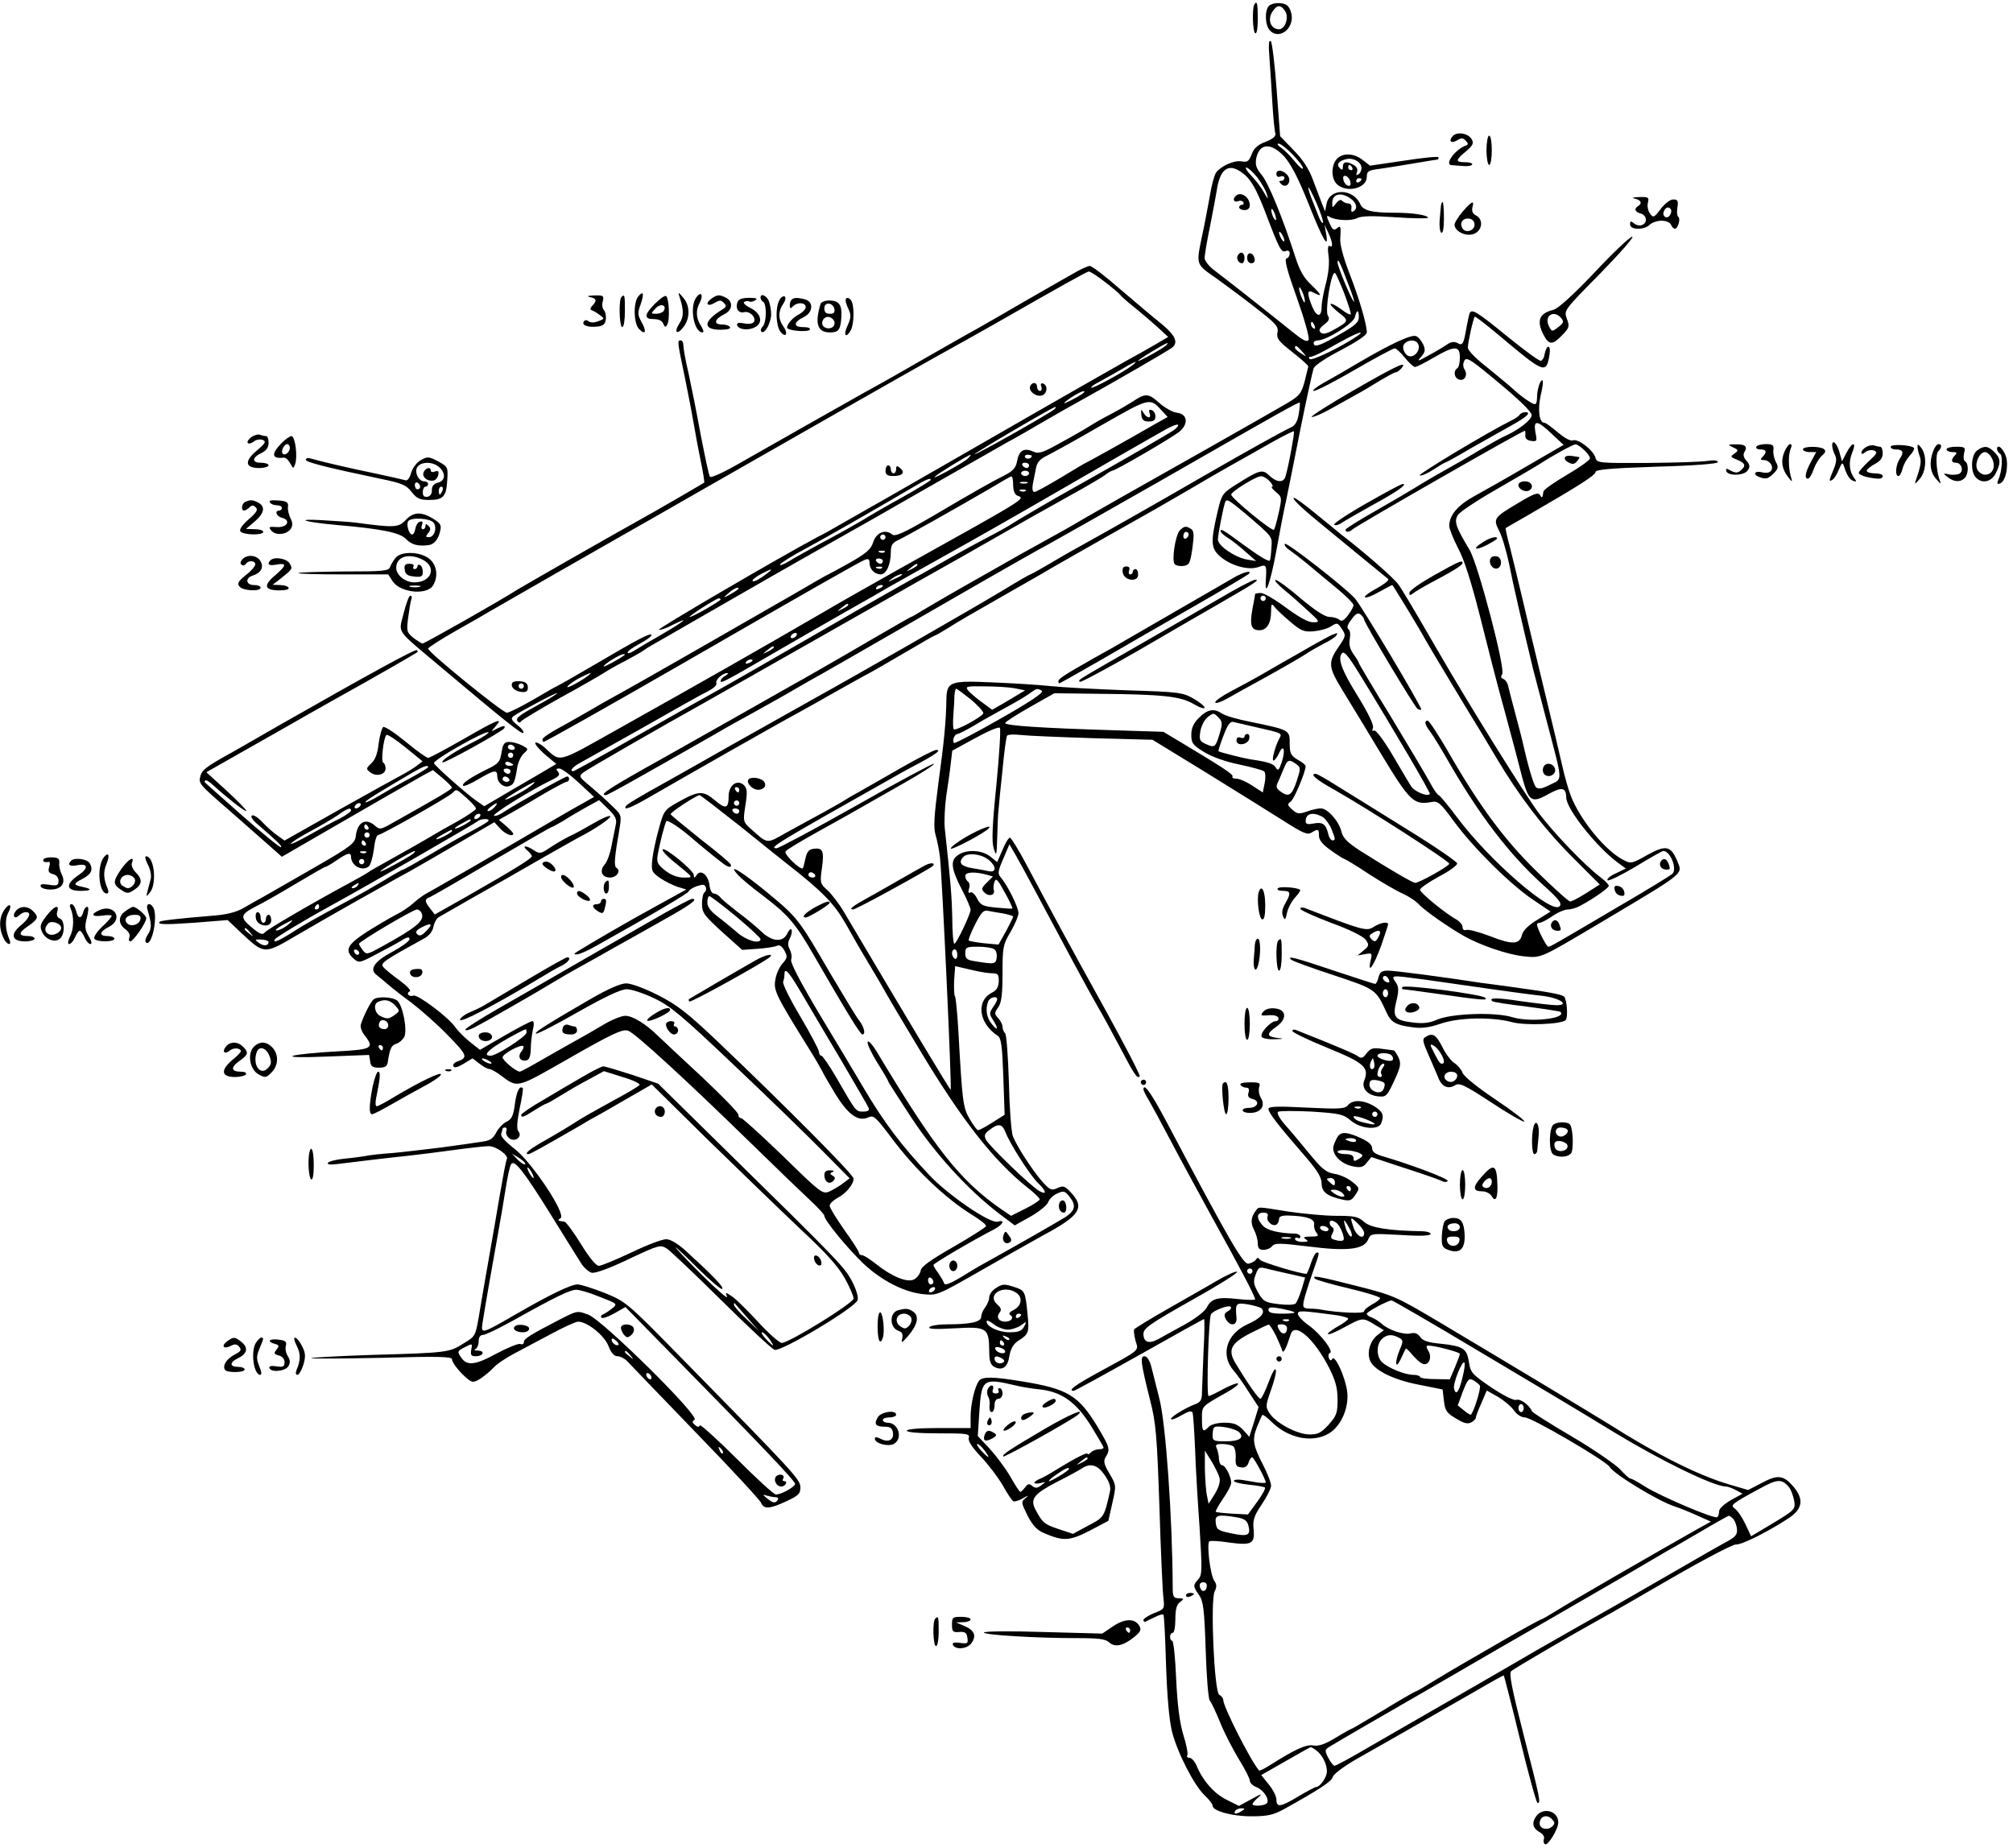 <?xml version="1.0" standalone="no"?>
<!DOCTYPE svg PUBLIC "-//W3C//DTD SVG 20010904//EN"
 "http://www.w3.org/TR/2001/REC-SVG-20010904/DTD/svg10.dtd">
<svg version="1.0" xmlns="http://www.w3.org/2000/svg"
 width="757pt" height="695pt" viewBox="0 0 757 695"
 preserveAspectRatio="xMidYMid meet">
<g transform="translate(0,695) scale(0.1,-0.1)"
fill="#000000" stroke="none">
<path d="M4717 6933 c-9 -15 -6 -102 3 -108 6 -4 10 18 10 54 0 58 -3 71 -13
54z"/>
<path d="M4772 6928 c-17 -17 -15 -74 4 -93 39 -39 98 16 78 72 -7 21 -17 29
-39 31 -17 2 -36 -3 -43 -10z m61 -20 c15 -23 0 -68 -23 -68 -31 0 -45 36 -25
66 17 27 32 27 48 2z"/>
<path d="M4774 6730 c3 -41 8 -118 11 -170 3 -52 8 -102 11 -111 3 -11 -8 -21
-36 -32 -30 -11 -45 -25 -53 -47 -10 -26 -16 -31 -37 -27 -27 6 -78 -17 -97
-42 -6 -9 -17 -47 -23 -86 -7 -38 -20 -110 -31 -159 -21 -103 -22 -99 57 -154
29 -21 93 -68 143 -107 80 -62 90 -73 85 -96 -4 -22 4 -32 56 -73 33 -26 60
-50 60 -54 -1 -4 -7 -29 -14 -57 -12 -44 -19 -53 -62 -79 -45 -27 -522 -297
-624 -354 -25 -14 -88 -50 -140 -80 -52 -31 -115 -66 -139 -79 -24 -13 -62
-35 -85 -47 -23 -13 -111 -63 -196 -111 -85 -48 -172 -99 -192 -111 -21 -13
-39 -24 -42 -24 -2 0 -66 -37 -142 -81 -77 -45 -170 -99 -209 -121 -38 -22
-77 -44 -85 -48 -94 -54 -318 -180 -497 -281 -199 -111 -243 -139 -215 -139 8
0 114 60 407 227 44 26 105 60 135 76 30 17 84 47 120 67 36 21 83 48 104 60
36 19 233 133 666 382 91 52 196 112 234 132 38 21 227 128 420 238 462 265
520 297 524 294 1 -2 0 -21 -4 -42 -4 -27 -13 -43 -27 -50 -42 -20 -164 -88
-322 -179 -204 -118 -374 -214 -450 -256 -33 -18 -93 -52 -133 -76 -41 -24
-75 -43 -77 -43 -3 0 -48 -26 -102 -59 -120 -72 -531 -308 -708 -406 -71 -40
-213 -120 -315 -177 -102 -58 -205 -116 -230 -130 -126 -70 -160 -91 -166 -99
-12 -19 19 -7 98 39 105 61 463 265 543 308 33 18 92 51 130 73 39 22 93 52
120 67 28 14 98 55 158 90 59 35 110 64 112 64 3 0 24 12 48 27 39 25 100 60
207 121 25 14 88 50 140 80 52 31 178 102 280 160 102 57 221 125 265 151 44
26 116 68 160 93 44 25 118 66 163 92 46 26 86 46 88 44 3 -4 -20 -132 -32
-170 -7 -24 -33 -23 -61 4 -26 25 -37 21 -126 -35 -51 -33 -53 -35 -70 -109
-25 -108 -23 -131 13 -162 41 -34 106 -52 143 -38 30 11 31 8 27 -53 -4 -67
18 -4 39 110 12 66 28 152 37 190 8 39 33 162 55 275 23 113 45 214 49 225 5
12 49 41 104 69 60 32 96 56 96 66 0 30 -29 129 -65 221 -21 54 -36 107 -35
128 3 51 2 55 -13 42 -11 -8 -16 -5 -25 15 -15 31 -15 37 -1 28 22 -13 82 -16
103 -4 16 8 56 9 144 3 67 -5 122 -5 122 -2 0 10 -57 19 -125 19 -87 0 -119 8
-130 33 -27 59 -114 60 -126 2 l-6 -30 -12 30 c-6 17 -22 57 -34 90 -15 40
-38 76 -73 111 l-50 52 -13 174 c-7 95 -17 178 -22 183 -8 7 -9 -14 -5 -65z
m86 -360 c22 -23 40 -46 40 -53 0 -6 -14 5 -31 26 -16 20 -40 44 -52 52 -12 8
-16 15 -9 15 7 0 31 -18 52 -40z m-31 -8 c25 -28 52 -79 91 -176 55 -139 78
-178 67 -115 l-6 34 14 -30 c17 -36 19 -59 5 -50 -6 4 -8 -10 -4 -37 4 -26 0
-67 -10 -104 -9 -34 -16 -73 -16 -87 0 -41 -18 -41 -35 -1 -21 51 -20 67 4 54
35 -18 33 -11 -7 28 -29 27 -45 55 -61 106 -46 143 -101 279 -127 309 -20 24
-24 37 -20 61 12 58 55 61 105 8z m-146 -71 c24 -22 43 -57 71 -128 58 -153
64 -163 81 -157 9 4 15 0 15 -9 0 -8 -5 -17 -12 -19 -9 -3 3 -48 39 -148 29
-82 48 -150 44 -158 -6 -10 -21 -2 -62 31 -83 67 -250 199 -292 230 -20 15
-37 36 -37 47 0 10 9 65 21 122 11 57 22 114 24 128 13 92 49 112 108 61z m45
-8 c16 -21 32 -49 36 -63 6 -22 5 -21 -10 5 -9 17 -30 45 -47 63 -17 17 -26
32 -20 32 6 0 25 -17 41 -37z m247 -171 c-2 -3 -9 6 -14 19 -5 13 -16 41 -25
63 -9 21 -16 44 -16 50 1 6 14 -20 31 -58 16 -38 27 -71 24 -74z m103 92 c24
-16 29 -39 11 -49 -6 -4 -9 0 -7 11 2 12 -3 19 -12 19 -8 0 -18 5 -23 10 -4 6
-13 3 -22 -9 -15 -19 -15 -19 -15 1 0 34 33 42 68 17z m-279 -79 c0 -5 -4 -3
-9 5 -5 8 -9 22 -9 30 0 16 17 -16 18 -35z m31 -80 c0 -5 -5 -3 -10 5 -5 8
-10 20 -10 25 0 6 5 3 10 -5 5 -8 10 -19 10 -25z m239 -160 c17 -43 27 -74 22
-69 -11 11 -61 133 -61 147 0 19 9 2 39 -78z m-14 -38 c14 -37 25 -72 25 -78
0 -5 -16 2 -35 17 -20 15 -38 24 -41 21 -3 -3 11 -17 31 -33 39 -30 38 -32
-19 -64 -28 -16 -42 -18 -50 -10 -8 8 -4 16 14 30 18 13 21 22 14 32 -13 16
13 175 27 161 4 -4 19 -38 34 -76z m-154 -3 c5 -15 8 -29 5 -31 -2 -2 -8 10
-14 26 -13 38 -5 41 9 5z m209 -87 c0 -19 -15 -32 -73 -65 -74 -43 -97 -50
-97 -32 0 6 7 10 16 10 32 0 133 63 139 87 7 30 15 30 15 0z m-166 -33 c3 -8
2 -12 -4 -9 -6 3 -10 10 -10 16 0 14 7 11 14 -7z m161 -37 c-63 -43 -174 -96
-180 -87 -4 6 -3 9 2 8 4 -1 28 9 52 22 83 47 126 69 136 69 5 1 1 -5 -10 -12z
m-209 -58 c19 -22 19 -22 -3 -8 -13 8 -23 17 -23 21 0 12 6 9 26 -13z m-121
-489 c10 -11 14 -20 9 -20 -5 -1 1 -9 14 -20 23 -19 23 -22 11 -77 -7 -32 -15
-61 -18 -65 -7 -8 -161 119 -161 132 0 11 91 68 111 69 9 1 24 -8 34 -19z
m-91 -122 c106 -91 100 -84 97 -131 -1 -23 -4 -43 -6 -45 -5 -5 -44 19 -105
64 -69 51 -80 57 -80 47 0 -5 12 -16 28 -26 15 -9 45 -33 66 -52 l40 -35 -35
6 c-45 8 -109 52 -109 75 0 16 17 105 26 137 5 19 12 15 78 -40z"/>
<path d="M4800 6296 c0 -10 6 -13 15 -10 8 4 15 1 15 -5 0 -6 -5 -11 -12 -11
-9 0 -9 -3 0 -12 19 -19 40 7 26 30 -15 22 -44 28 -44 8z"/>
<path d="M4647 6213 c-13 -12 -7 -25 8 -20 8 4 17 2 20 -3 4 -6 1 -10 -4 -10
-6 0 -11 -4 -11 -10 0 -5 9 -10 20 -10 13 0 20 7 20 18 0 31 -35 54 -53 35z"/>
<path d="M4655 5990 c-7 -12 2 -30 16 -30 5 0 9 9 9 20 0 21 -15 27 -25 10z"/>
<path d="M4690 5981 c0 -12 6 -21 16 -21 9 0 14 7 12 17 -5 25 -28 28 -28 4z"/>
<path d="M5462 6437 c-16 -19 -4 -28 19 -14 14 9 21 9 31 -2 10 -10 10 -15 1
-18 -40 -14 -82 -71 -55 -74 4 0 22 -2 40 -3 18 -2 35 0 38 5 3 5 -9 9 -25 9
-39 0 -39 7 2 41 27 23 30 31 21 46 -14 23 -57 29 -72 10z"/>
<path d="M5590 6385 c0 -30 5 -55 10 -55 6 0 10 25 10 55 0 30 -4 55 -10 55
-5 0 -10 -25 -10 -55z"/>
<path d="M5027 6352 c-22 -25 -21 -75 1 -95 37 -34 112 -15 112 28 0 21 6 25
48 30 26 4 85 13 131 21 46 8 85 14 87 14 2 0 4 4 4 8 0 5 -58 -1 -129 -12
l-129 -19 -27 21 c-34 27 -76 28 -98 4z m93 -34 c0 -9 -5 -20 -12 -24 -8 -5
-9 -2 -5 9 4 11 -1 20 -13 27 -27 15 -40 12 -40 -7 0 -13 -3 -14 -12 -5 -14
14 -3 28 27 34 26 5 55 -12 55 -34z m-35 2 c3 -5 1 -10 -4 -10 -6 0 -11 5 -11
10 0 6 2 10 4 10 3 0 8 -4 11 -10z m-7 -54 c3 -12 -1 -17 -10 -14 -7 3 -15 13
-16 22 -3 12 1 17 10 14 7 -3 15 -13 16 -22z m42 10 c0 -3 -4 -8 -10 -11 -5
-3 -10 -1 -10 4 0 6 5 11 10 11 6 0 10 -2 10 -4z"/>
<path d="M6148 6203 c23 -5 29 -18 12 -28 -16 -10 -12 -22 10 -28 23 -6 27
-35 5 -43 -8 -4 -22 -1 -30 6 -12 10 -15 9 -15 -4 0 -21 53 -22 74 -1 8 8 28
15 44 15 17 0 32 -6 36 -15 3 -8 9 -15 15 -15 11 0 22 38 12 45 -4 2 -6 18 -3
35 4 25 1 30 -16 30 -11 0 -32 -16 -47 -36 -25 -33 -28 -34 -40 -17 -8 10 -11
28 -8 41 5 20 2 22 -33 21 -24 -1 -30 -3 -16 -6z m136 -41 c2 -4 1 -14 -4 -21
-10 -17 -31 -5 -23 14 6 16 19 20 27 7z"/>
<path d="M5419 6178 c-1 -7 -3 -32 -5 -55 -2 -23 1 -45 6 -48 6 -4 10 17 10
54 0 34 -2 61 -5 61 -3 0 -5 -6 -6 -12z"/>
<path d="M5501 6155 c-17 -20 -31 -42 -31 -50 0 -23 38 -44 68 -36 35 9 43 54
14 70 -14 7 -18 17 -15 31 8 28 -1 25 -36 -15z m44 -50 c0 -23 -34 -33 -45
-14 -13 20 1 40 24 37 13 -2 21 -10 21 -23z"/>
<path d="M5997 5926 c-80 -84 -137 -136 -155 -141 -54 -13 -65 -41 -37 -95 20
-38 34 -38 70 0 27 28 28 33 17 62 -11 31 -11 31 125 169 75 77 130 139 121
139 -8 0 -72 -60 -141 -134z m-126 -172 c11 -14 9 -19 -11 -34 -23 -18 -24
-18 -35 3 -20 39 18 64 46 31z"/>
<path d="M4030 5918 c-30 -17 -111 -63 -180 -103 -69 -40 -145 -84 -170 -98
-44 -24 -191 -108 -320 -182 -36 -20 -90 -51 -120 -67 -71 -40 -326 -184 -459
-260 -57 -33 -107 -56 -111 -51 -4 4 -19 76 -35 158 -15 83 -36 187 -46 233
-11 45 -19 92 -19 102 0 11 -4 20 -10 20 -14 0 -13 -3 16 -142 14 -68 29 -148
34 -178 5 -30 16 -90 25 -133 9 -43 15 -80 13 -82 -4 -3 -184 -108 -248 -143
-117 -65 -419 -238 -454 -259 -65 -42 -350 -203 -357 -203 -3 0 -19 10 -34 21
-25 21 -27 25 -20 77 4 30 9 61 12 69 3 7 1 13 -4 13 -5 0 -16 -30 -25 -66
-19 -78 -34 -56 138 -201 246 -207 306 -255 312 -249 3 4 -6 17 -22 29 -23 19
-26 25 -15 34 22 16 175 97 164 86 -5 -6 -37 -25 -70 -43 -75 -41 -86 -50 -79
-62 4 -6 9 -7 13 -1 3 5 69 45 146 88 77 42 151 85 165 94 14 9 50 30 80 45
30 16 62 34 70 40 8 6 24 16 35 22 11 6 81 46 155 89 177 102 388 223 525 300
61 34 223 126 360 205 138 78 270 154 295 168 25 13 86 48 135 77 50 29 117
67 150 85 105 58 320 182 333 193 24 19 12 46 -40 89 -29 23 -99 82 -155 130
-56 49 -107 88 -115 88 -7 0 -38 -14 -68 -32z m126 -29 c29 -22 54 -44 56 -47
2 -4 25 -25 53 -47 27 -22 67 -56 89 -76 l39 -36 -44 -26 c-24 -14 -75 -43
-114 -64 -126 -71 -567 -324 -695 -398 -112 -65 -241 -138 -385 -220 -27 -16
-63 -36 -80 -44 -139 -74 -605 -346 -597 -349 6 -2 29 6 51 18 70 35 45 14
-41 -36 -46 -26 -93 -54 -105 -62 -13 -8 -23 -10 -23 -6 0 5 20 20 45 33 25
13 45 28 45 33 0 11 -47 -13 -215 -112 -75 -44 -139 -80 -140 -80 -2 0 -41
-22 -88 -50 -47 -27 -92 -50 -101 -50 -16 0 -296 227 -296 241 0 4 48 35 108
69 59 33 114 65 122 70 27 16 474 272 515 295 22 12 146 83 275 157 271 155
787 449 875 498 133 74 153 85 220 123 264 151 361 205 369 206 5 1 33 -17 62
-40z m229 -238 c-16 -14 -105 -63 -105 -58 0 5 101 66 110 67 2 0 0 -4 -5 -9z
m-130 -77 c-33 -25 -146 -86 -151 -82 -2 3 8 11 24 19 15 8 52 29 82 46 58 35
78 42 45 17z m-185 -105 c-25 -17 -76 -42 -68 -34 13 14 62 44 73 44 6 0 3 -4
-5 -10z m-105 -58 c-17 -15 -296 -173 -300 -169 -3 3 295 178 304 178 3 0 1
-4 -4 -9z m-325 -185 c-18 -17 -139 -83 -125 -69 10 11 126 82 135 83 2 0 -2
-6 -10 -14z m-140 -81 c0 -2 -48 -32 -107 -65 -60 -33 -115 -65 -123 -70 -29
-19 -124 -72 -194 -109 -39 -21 -89 -49 -110 -62 -22 -13 -36 -18 -32 -11 4 6
46 33 94 58 95 52 242 136 397 227 59 35 75 42 75 32z m-615 -351 c-31 -24
-55 -36 -55 -27 0 4 15 16 33 25 40 21 48 22 22 2z m-115 -64 c-8 -6 -24 -15
-35 -21 -16 -8 -15 -6 4 10 13 12 28 21 35 21 6 0 4 -5 -4 -10z m-60 -34 c0
-6 -105 -66 -116 -66 -10 0 98 69 109 70 4 0 7 -2 7 -4z m-361 -209 c-19 -15
-79 -47 -79 -43 0 8 62 46 74 46 5 0 7 -1 5 -3z m-134 -75 c-22 -19 -88 -55
-81 -44 4 7 24 21 44 32 41 21 51 24 37 12z"/>
<path d="M3875 5500 c-10 -17 16 -41 39 -38 23 3 30 38 8 46 -7 2 -10 -2 -6
-12 3 -9 1 -16 -5 -16 -6 0 -11 7 -11 15 0 17 -16 20 -25 5z"/>
<path d="M3330 5180 c0 -15 7 -20 29 -20 35 0 46 13 26 30 -12 10 -15 9 -15
-4 0 -9 -4 -16 -10 -16 -5 0 -10 7 -10 15 0 8 -4 15 -10 15 -5 0 -10 -9 -10
-20z"/>
<path d="M1927 4383 c-9 -15 8 -32 33 -35 19 -2 25 2 25 17 0 14 -8 21 -27 23
-14 2 -28 -1 -31 -5z m43 -13 c0 -5 -4 -10 -10 -10 -5 0 -10 5 -10 10 0 6 5
10 10 10 6 0 10 -4 10 -10z"/>
<path d="M2400 5835 c-19 -23 -17 -102 3 -122 24 -25 30 -10 10 25 -15 27 -16
35 -4 67 14 41 11 54 -9 30z"/>
<path d="M2555 5835 c17 -51 17 -76 0 -101 -22 -34 -9 -46 15 -14 26 33 25 82
-1 111 -18 21 -20 22 -14 4z"/>
<path d="M2618 5831 c-26 -37 -8 -131 24 -131 6 0 3 11 -6 25 -19 28 -20 58
-5 86 16 30 5 46 -13 20z"/>
<path d="M2218 5833 c25 -5 28 -13 10 -32 -9 -10 -10 -15 -2 -18 6 -2 20 -10
30 -18 18 -13 18 -14 -6 -23 -16 -6 -29 -6 -37 0 -7 6 -14 5 -18 -2 -8 -13 16
-22 52 -18 20 2 29 9 31 26 2 13 -1 29 -7 36 -6 6 -8 22 -4 34 5 20 2 22 -33
21 -23 -1 -30 -3 -16 -6z"/>
<path d="M2337 5833 c-11 -10 -8 -113 3 -113 6 0 10 27 10 60 0 61 -1 65 -13
53z"/>
<path d="M2462 5807 c-40 -41 -41 -57 -3 -57 18 0 31 -6 35 -17 6 -14 9 -15
15 -4 11 18 7 104 -5 108 -5 2 -24 -12 -42 -30z m34 -26 c-4 -6 -17 -11 -28
-11 -21 0 -21 1 -3 20 19 21 44 13 31 -9z"/>
<path d="M2674 5826 c-25 -19 -12 -31 15 -14 17 10 23 10 33 -1 11 -11 10 -15
-6 -25 -72 -44 -74 -76 -6 -76 25 0 39 4 35 10 -3 6 -18 10 -31 10 -32 0 -27
20 9 38 32 15 35 47 8 62 -26 13 -33 13 -57 -4z"/>
<path d="M2860 5831 c0 -6 5 -13 10 -16 14 -9 13 -78 -2 -93 -6 -6 -9 -15 -5
-19 12 -12 36 31 37 65 0 18 -5 42 -10 53 -11 20 -30 26 -30 10z"/>
<path d="M2931 5821 c-16 -28 -13 -94 3 -117 20 -27 32 -10 12 18 -20 28 -20
57 -1 85 9 13 11 24 6 28 -6 3 -15 -3 -20 -14z"/>
<path d="M2774 5815 c-10 -24 3 -44 24 -39 21 6 47 -20 37 -37 -5 -6 -19 -9
-37 -5 -21 4 -28 2 -26 -7 6 -17 43 -21 68 -7 31 17 22 52 -18 72 -19 9 -29
19 -23 23 6 3 15 4 19 1 4 -2 14 -1 22 5 11 6 4 9 -23 9 -24 0 -40 -5 -43 -15z"/>
<path d="M2977 5823 c-4 -3 -7 -13 -7 -22 0 -12 3 -12 12 -3 17 17 48 15 48
-3 0 -8 -13 -21 -29 -29 -24 -13 -48 -44 -39 -51 12 -10 78 -14 83 -5 4 6 -6
10 -25 10 -38 0 -36 19 3 38 35 17 37 57 5 66 -30 8 -43 7 -51 -1z"/>
<path d="M3180 5820 c0 -5 5 -21 12 -35 9 -21 8 -32 -5 -60 -17 -36 -6 -50 13
-16 11 22 13 80 4 105 -7 17 -24 22 -24 6z"/>
<path d="M3086 5808 c-23 -75 -12 -108 35 -108 33 0 40 10 43 58 3 46 -9 62
-46 62 -16 0 -30 -6 -32 -12z m52 -21 c2 -12 -3 -17 -17 -17 -15 0 -21 6 -21
21 0 25 33 22 38 -4z m0 -48 c4 -19 -19 -31 -38 -19 -18 11 -4 42 17 38 10 -2
19 -10 21 -19z"/>
<path d="M5527 5773 c-2 -5 -7 -26 -11 -48 -12 -70 -15 -76 -35 -65 -12 6 -24
5 -37 -4 -10 -7 -41 -26 -69 -41 -44 -25 -48 -26 -31 -7 16 18 17 26 8 47 -7
14 -18 28 -27 31 -17 7 -91 -27 -211 -97 -49 -29 -111 -65 -139 -80 -27 -16
-43 -29 -34 -29 10 0 79 36 155 80 76 44 143 80 149 80 5 0 23 -16 38 -35 15
-19 33 -35 38 -35 6 0 38 16 70 35 79 46 99 46 99 1 0 -19 -4 -38 -10 -41 -15
-10 -12 -35 6 -42 21 -8 35 16 22 37 -7 11 -7 23 -1 34 8 15 26 3 131 -85 76
-63 122 -108 122 -120 0 -18 -49 -56 -103 -80 -12 -5 -56 -30 -97 -54 -41 -25
-104 -61 -140 -81 -36 -20 -81 -47 -100 -59 -19 -12 -86 -51 -147 -86 -62 -35
-113 -67 -113 -71 0 -11 14 -10 26 1 16 15 638 371 648 371 2 0 3 -8 2 -17 -1
-12 7 -19 22 -21 22 -3 23 -1 16 32 -8 48 6 47 61 -5 l45 -42 -138 -80 c-75
-44 -165 -95 -200 -114 -61 -34 -92 -71 -92 -111 0 -10 15 -48 33 -83 23 -42
50 -128 82 -254 26 -104 68 -269 95 -365 26 -96 55 -205 64 -242 25 -92 36
-100 99 -64 51 28 66 25 67 -13 0 -42 109 -180 190 -242 l34 -25 -37 -18 c-21
-9 -35 -21 -32 -26 3 -5 50 18 104 50 54 33 102 60 106 60 27 0 54 -70 33 -87
-7 -6 -98 -62 -203 -123 -241 -142 -254 -150 -263 -150 -7 1 -42 70 -42 83 0
4 5 7 11 7 5 0 27 11 47 25 20 14 46 25 58 25 12 0 32 6 45 13 51 27 109 68
109 76 0 5 -16 21 -35 35 -57 44 -168 159 -228 238 -52 69 -266 413 -387 623
-81 140 -124 213 -142 238 -16 23 -128 121 -218 190 -8 7 -50 41 -93 76 -42
35 -80 62 -82 59 -6 -5 37 -45 116 -109 37 -31 223 -183 239 -196 6 -5 -14
-20 -61 -46 -17 -10 -29 -20 -26 -23 3 -4 27 5 53 20 25 14 48 26 50 26 2 0
111 -179 124 -205 6 -12 188 -315 210 -349 8 -13 34 -57 58 -97 85 -143 176
-262 281 -368 l107 -107 -50 -32 c-28 -18 -56 -32 -61 -32 -6 0 -63 51 -126
113 -123 120 -218 249 -337 457 -35 60 -68 110 -73 110 -14 0 -11 -15 9 -41
10 -13 40 -62 67 -109 117 -204 230 -352 356 -466 62 -56 74 -71 64 -82 -29
-32 -263 171 -383 331 -36 48 -68 87 -72 87 -4 0 -19 22 -33 48 -14 26 -80
137 -146 246 -67 109 -121 200 -121 203 0 3 -9 18 -20 33 -14 20 -18 37 -14
58 3 17 1 32 -5 36 -7 5 -4 17 11 36 16 23 25 27 35 19 7 -6 13 -15 13 -19 0
-12 190 -329 201 -336 6 -3 12 -4 14 -3 5 6 -226 393 -250 419 -38 42 -256
212 -263 205 -4 -4 4 -15 18 -24 13 -9 43 -32 66 -51 22 -19 71 -59 107 -89
37 -30 67 -60 67 -67 0 -6 -10 -23 -21 -38 -15 -20 -25 -24 -32 -17 -6 6 -23
11 -37 11 -17 0 -53 23 -109 70 -45 39 -88 70 -94 69 -7 0 8 -17 32 -37 25
-20 65 -56 90 -79 46 -42 46 -43 18 -43 -18 0 -52 19 -101 55 -40 30 -83 55
-94 55 -12 0 -22 -2 -22 -4 0 -2 -4 -26 -10 -55 -11 -62 -5 -81 26 -81 28 0
44 26 44 71 0 28 2 31 13 17 6 -9 33 -34 59 -56 40 -34 51 -39 88 -36 23 2 53
10 66 19 22 14 24 14 40 -10 16 -24 15 -27 -9 -63 -44 -63 -43 -78 11 -167 27
-44 94 -154 148 -244 106 -175 121 -189 187 -177 24 5 33 -2 84 -72 75 -102
212 -237 296 -294 l68 -46 -50 -31 c-32 -19 -53 -40 -57 -55 -9 -38 -35 -40
-119 -7 -42 16 -83 27 -91 24 -8 -3 -14 1 -14 11 0 8 -10 20 -21 27 -40 21
-139 102 -139 113 0 6 32 28 70 49 39 20 70 43 70 50 0 6 -87 66 -193 131
-105 65 -223 139 -261 162 -38 24 -73 44 -78 44 -24 0 0 -21 70 -60 132 -75
432 -268 432 -278 0 -9 -113 -72 -128 -72 -10 0 -100 53 -209 122 -46 30 -63
48 -68 69 -9 40 -52 89 -78 89 -11 0 -35 -5 -53 -12 -29 -10 -36 -9 -54 7 -19
17 -20 21 -6 31 13 9 56 112 56 133 0 4 -13 15 -30 24 -26 16 -30 24 -30 62 0
50 0 50 -150 81 -47 9 -94 23 -105 31 -30 20 -54 16 -86 -16 -21 -21 -29 -39
-29 -64 0 -31 5 -39 48 -65 29 -18 82 -37 133 -47 46 -10 88 -21 93 -26 5 -4
6 -24 2 -43 l-7 -36 -42 27 c-23 15 -50 26 -60 25 -9 0 -15 3 -12 8 4 7 -31
31 -200 132 l-60 36 -190 6 c-264 8 -405 17 -405 27 0 4 42 31 93 60 l92 52
160 -2 c244 -2 313 -9 363 -38 23 -14 42 -20 42 -14 0 5 -19 21 -42 34 -40 23
-55 25 -248 31 -113 4 -243 11 -290 16 -47 5 -147 11 -222 14 -155 7 -167 2
-169 -62 -1 -82 -9 -165 -30 -316 -16 -123 -19 -167 -11 -195 6 -20 14 -58 17
-86 8 -77 45 -867 40 -873 -2 -2 -153 249 -401 668 -18 31 -46 67 -62 82 -28
25 -29 28 -21 84 9 65 3 77 -32 72 -17 -2 -25 -12 -30 -36 -4 -18 -8 -35 -10
-37 -9 -8 -72 53 -65 63 3 6 55 37 114 70 59 33 130 72 157 88 28 16 106 60
174 99 67 38 118 71 113 73 -5 1 -137 -69 -293 -158 -156 -88 -291 -160 -299
-160 -32 0 3 21 445 270 22 13 65 36 95 52 63 34 80 48 61 48 -8 0 -65 -29
-128 -65 -62 -36 -135 -77 -161 -92 -26 -14 -51 -29 -57 -33 -5 -4 -39 -23
-75 -43 -36 -19 -98 -54 -139 -76 -82 -46 -71 -47 -142 16 -24 22 -25 26 -16
84 8 50 7 63 -5 76 -25 24 -58 1 -58 -42 0 -46 -11 -49 -51 -15 -44 37 -61 37
-133 -3 -58 -32 -59 -34 -78 -102 -11 -39 -22 -91 -25 -116 -4 -43 -3 -48 28
-70 19 -13 49 -28 67 -34 l33 -10 -118 -65 c-101 -55 -240 -136 -293 -169 -13
-9 -13 -10 0 -10 8 0 41 14 72 32 208 116 348 199 348 205 0 4 13 13 29 19 24
8 31 8 35 -3 3 -7 1 -16 -4 -19 -6 -4 -10 -23 -10 -43 0 -34 7 -44 75 -106
l76 -68 57 4 c31 2 64 7 73 11 10 5 19 0 29 -18 12 -22 11 -28 -7 -48 -11 -12
-24 -39 -27 -60 -8 -41 1 -59 124 -257 26 -41 49 -82 53 -90 3 -8 26 -46 49
-85 48 -77 85 -104 123 -87 20 9 27 3 83 -71 90 -122 207 -234 310 -297 29
-18 52 -36 50 -41 -2 -5 -57 -40 -123 -78 -87 -50 -121 -74 -123 -90 -2 -11
-13 -26 -24 -32 -25 -14 -84 10 -144 58 -23 18 -46 33 -53 33 -6 0 -11 4 -11
9 0 6 -25 44 -55 86 -30 43 -55 83 -55 91 0 7 13 20 29 29 32 16 61 51 61 73
0 15 -263 279 -513 517 -114 108 -152 137 -223 173 -49 25 -101 44 -119 44
-20 0 -67 -20 -131 -57 -166 -96 -218 -129 -208 -132 5 -2 77 35 159 82 101
57 160 85 182 85 17 0 63 -15 103 -34 61 -29 102 -63 303 -254 128 -121 277
-266 332 -322 l100 -101 -25 -19 c-14 -11 -37 -24 -52 -31 -25 -10 -32 -5
-173 133 -81 78 -152 143 -158 143 -7 1 -11 6 -10 12 2 7 -59 69 -134 140 -76
70 -151 141 -168 157 -48 47 -96 76 -124 76 -14 0 -51 -15 -81 -33 -30 -18
-82 -48 -115 -66 -33 -18 -90 -51 -127 -72 -36 -21 -70 -39 -73 -39 -14 0 -65
42 -65 54 0 13 69 50 78 42 3 -3 -1 -12 -7 -20 -16 -19 -5 -38 17 -34 12 2 17
14 18 43 0 22 4 55 8 73 5 20 4 32 -2 32 -6 0 -52 -24 -104 -54 l-93 -54 -38
30 c-21 17 -45 41 -54 54 -23 36 -143 126 -158 120 -8 -3 -17 -1 -20 4 -3 4 0
10 6 12 7 2 -11 21 -38 41 -28 20 -56 43 -62 51 -12 14 5 25 154 107 19 10 32
27 35 44 3 15 12 32 20 36 8 5 60 34 115 66 55 31 116 66 136 77 20 12 88 50
150 86 63 36 119 67 124 70 58 29 124 74 120 80 -3 5 -31 -7 -63 -26 -31 -18
-72 -41 -91 -49 -18 -9 -51 -28 -72 -42 -37 -25 -40 -25 -65 -8 -29 18 -43 15
-19 -5 8 -7 15 -16 15 -20 0 -8 -62 -47 -250 -154 l-115 -65 -17 22 c-22 28
-22 36 0 44 9 4 115 65 234 135 120 70 220 128 223 128 3 0 22 11 43 23 20 13
59 36 86 51 l49 27 34 -33 c27 -26 33 -39 29 -58 -3 -14 -10 -49 -16 -79 -5
-30 -17 -62 -26 -72 -21 -24 -11 -49 20 -49 25 0 42 25 25 36 -11 6 -9 34 10
144 9 54 9 55 -28 90 -20 20 -56 52 -81 73 -44 36 -44 38 -25 53 17 13 302
177 455 262 25 14 205 116 400 227 195 111 375 213 400 227 25 14 99 56 165
93 66 38 185 105 265 151 80 45 168 94 195 109 28 16 62 36 77 46 14 11 28 19
31 19 12 0 235 130 255 149 33 30 26 65 -13 69 -16 2 -46 19 -67 38 -39 35
-51 36 -98 4 -14 -9 -50 -30 -80 -46 -30 -15 -66 -36 -80 -45 -14 -9 -62 -37
-108 -62 -71 -40 -86 -45 -107 -35 -34 15 -53 4 -60 -35 -5 -27 -15 -38 -48
-55 -48 -24 -98 -52 -280 -159 -100 -58 -132 -72 -142 -63 -25 21 -59 8 -71
-28 -8 -27 -25 -42 -88 -78 -43 -24 -80 -44 -81 -44 -2 0 -58 -32 -126 -72
-219 -126 -582 -334 -644 -368 -33 -18 -85 -47 -115 -65 -30 -17 -85 -49 -122
-69 -38 -20 -68 -41 -68 -46 0 -6 2 -10 4 -10 6 0 242 133 506 285 503 290
686 394 703 400 12 5 17 2 17 -12 0 -24 19 -43 42 -43 21 0 38 37 38 84 0 26
6 35 28 45 28 13 222 122 347 195 38 23 73 43 77 44 5 2 8 -12 8 -31 0 -22 6
-37 16 -41 31 -12 41 -5 -436 -271 -96 -54 -229 -129 -295 -168 -273 -158
-390 -225 -768 -437 -237 -133 -217 -128 -279 -71 -15 13 -31 21 -35 18 -3 -4
13 -24 36 -44 l43 -36 -29 -17 c-15 -9 -76 -45 -135 -79 l-107 -63 -33 23
c-40 29 -152 128 -156 139 -4 12 196 125 205 116 3 -2 -19 -17 -48 -32 -75
-37 -132 -74 -125 -81 5 -6 223 115 232 128 7 12 -3 11 -29 -2 -22 -12 -22
-12 -3 10 31 35 6 25 -122 -49 -67 -38 -126 -70 -132 -70 -6 0 -44 27 -85 61
-40 33 -78 58 -84 55 -5 -4 -13 -31 -17 -62 -4 -37 -13 -62 -28 -75 -20 -19
-20 -21 -3 -34 23 -17 57 -8 57 15 0 10 -4 20 -9 22 -9 3 1 93 12 104 3 4 35
-17 71 -46 l65 -53 -22 -17 c-12 -9 -38 -25 -57 -35 -19 -10 -126 -69 -238
-132 l-202 -114 -28 20 c-15 10 -40 33 -56 50 -16 17 -33 28 -39 24 -5 -3 2
-15 15 -27 80 -69 100 -88 95 -92 -3 -3 -68 50 -144 117 -76 67 -140 124 -142
126 -2 2 -2 5 1 8 3 3 16 -5 30 -18 48 -44 115 -97 124 -97 5 0 -27 33 -70 73
l-80 73 275 156 c150 86 297 168 324 183 50 28 186 106 194 112 2 2 2 5 -1 8
-5 6 -180 -90 -517 -282 -101 -58 -193 -111 -205 -117 -69 -39 -87 -53 -92
-73 -8 -29 -7 -31 104 -127 53 -47 121 -106 150 -132 l52 -46 138 80 c150 87
336 194 393 226 l37 20 35 -29 c20 -17 36 -33 36 -37 1 -6 -50 -36 -227 -135
-40 -23 -45 -23 -61 -9 -35 32 -67 15 -73 -38 -3 -27 -18 -39 -148 -114 -80
-46 -165 -95 -190 -109 -25 -14 -63 -35 -85 -48 -28 -16 -64 -25 -120 -29
-124 -10 -190 -18 -194 -22 -12 -11 16 -12 130 -4 l125 10 54 -51 c85 -79 84
-78 208 -5 59 34 150 87 202 116 52 29 111 62 130 73 19 11 60 34 90 50 30 17
114 65 187 108 l132 77 22 -24 c20 -22 49 -32 49 -19 0 3 -12 16 -27 29 l-27
23 50 28 c27 15 82 48 123 72 40 23 77 43 82 43 5 0 9 5 9 10 0 6 -3 10 -7 10
-9 0 -199 -107 -236 -132 -15 -11 -33 -18 -39 -16 -12 4 140 98 215 134 29 14
34 20 26 31 -9 10 -8 13 4 13 9 0 42 -24 74 -54 l57 -53 -39 -22 c-22 -12 -69
-39 -105 -60 -232 -136 -459 -266 -481 -278 -14 -7 -38 -24 -53 -38 -15 -14
-46 -35 -69 -46 -23 -12 -72 -41 -110 -65 -72 -47 -82 -68 -47 -99 19 -17 22
-17 82 15 35 18 78 41 96 52 23 15 32 16 32 6 0 -7 -29 -28 -64 -47 -68 -36
-89 -66 -59 -88 9 -7 28 -23 42 -35 15 -13 53 -43 86 -67 33 -25 95 -79 137
-122 77 -79 80 -86 35 -102 -10 -4 -15 -12 -12 -17 4 -7 18 -3 39 10 l33 20
26 -20 c14 -11 30 -20 37 -20 6 0 26 -11 43 -24 65 -48 57 -50 248 59 173 99
210 116 231 109 25 -8 214 -181 463 -424 94 -92 194 -188 223 -215 28 -26 52
-52 52 -57 0 -17 86 -121 146 -179 69 -65 155 -109 228 -116 50 -5 55 -2 206
84 85 49 193 110 240 136 144 77 162 106 104 166 -20 21 -26 23 -48 13 -22
-10 -28 -7 -57 25 -38 44 -95 132 -110 170 -6 16 -13 107 -15 203 -3 96 -9
179 -14 184 -6 6 -10 17 -10 25 0 8 -7 22 -16 32 -15 16 -15 20 0 41 12 17 16
48 16 128 0 98 2 108 30 155 16 28 30 60 30 71 0 22 -41 105 -67 135 -12 14
-10 24 10 70 l23 54 26 -45 c14 -25 41 -74 60 -110 122 -229 215 -402 243
-450 18 -30 56 -100 85 -155 56 -107 66 -122 76 -113 3 4 -55 116 -129 250
-140 253 -198 360 -294 541 -31 59 -61 107 -65 107 -5 0 -18 -21 -28 -46 l-20
-46 -26 21 c-32 25 -90 28 -122 5 -29 -20 -26 -50 16 -131 18 -34 32 -68 32
-74 0 -16 -53 -128 -61 -128 -4 -1 -8 43 -8 97 -2 86 -6 134 -28 336 -3 27 0
81 5 120 6 39 14 94 17 122 l6 51 86 47 c47 26 89 44 93 39 4 -4 -2 -101 -13
-214 -16 -157 -18 -215 -10 -240 10 -31 11 -28 13 41 1 41 3 89 5 105 1 17 8
84 15 150 6 66 14 124 17 128 3 5 26 6 52 3 25 -3 147 -8 271 -12 l224 -6 201
-123 c110 -68 240 -149 289 -180 75 -48 93 -56 108 -46 25 15 28 14 28 -12 0
-16 14 -33 45 -55 25 -18 48 -32 50 -32 3 0 45 -25 93 -57 48 -31 105 -64 128
-74 22 -10 49 -28 59 -39 20 -23 115 -89 172 -121 61 -34 160 -68 221 -75 69
-7 59 -11 287 124 329 196 313 183 292 235 -24 57 -43 60 -112 22 -58 -33 -62
-34 -90 -19 -67 34 -161 148 -197 239 -9 22 -24 74 -33 115 -9 41 -43 183 -75
315 -32 132 -68 283 -80 335 -12 52 -31 128 -41 169 -11 40 -18 74 -17 75 2 1
37 22 78 45 199 115 260 154 260 166 0 9 54 14 230 20 145 4 230 11 230 17 0
7 -15 8 -37 5 -21 -4 -123 -7 -228 -8 -181 -1 -190 0 -195 19 -7 28 -65 73
-84 66 -10 -4 -31 8 -58 30 -23 20 -45 36 -50 36 -20 0 -26 49 -14 104 8 31
10 56 6 56 -9 0 -20 -36 -20 -67 0 -13 -3 -23 -8 -23 -10 0 -51 28 -82 57 -14
13 -58 49 -97 81 -43 33 -73 64 -73 75 0 19 20 109 26 116 2 2 43 -30 91 -70
171 -144 178 -147 190 -73 6 40 -11 40 -19 0 -1 -11 -8 -21 -13 -23 -6 -2 -63
40 -127 92 -113 92 -132 104 -141 88z m-193 -119 c7 -19 -10 -44 -30 -44 -20
0 -36 34 -22 48 17 17 45 15 52 -4z m-966 -247 l23 -25 -48 -27 c-109 -63
-257 -145 -259 -145 -2 0 -43 -25 -93 -55 -50 -30 -95 -55 -101 -55 -7 0 -9
11 -6 30 3 17 9 43 12 60 4 22 15 34 42 47 20 10 113 61 206 115 180 103 180
103 224 55z m51 -71 c-11 -10 -216 -128 -384 -222 -55 -30 -221 -127 -230
-134 -5 -4 -49 -29 -97 -54 -48 -25 -126 -68 -174 -96 -48 -27 -88 -50 -90
-50 -1 0 -162 -91 -356 -203 -194 -112 -384 -221 -423 -242 -38 -21 -168 -94
-287 -162 -119 -68 -219 -123 -222 -123 -17 0 -1 18 32 35 20 11 127 71 237
133 110 63 217 123 238 133 21 11 35 24 31 30 -6 11 23 38 41 38 6 0 2 -4 -7
-10 -10 -5 -18 -14 -18 -20 0 -10 14 -3 210 111 63 37 178 102 254 146 77 43
155 88 175 100 20 11 117 66 216 121 99 55 234 132 300 170 223 129 470 271
515 296 46 26 65 27 39 3z m1538 -78 c13 -12 23 -26 22 -32 0 -6 -39 -34 -87
-62 -48 -28 -88 -56 -88 -63 -3 -24 -5 -26 -13 -12 -7 10 -23 5 -79 -29 -95
-56 -98 -60 -74 -107 11 -21 27 -76 37 -123 13 -68 51 -233 90 -395 3 -11 26
-99 51 -195 63 -240 61 -216 13 -241 -30 -15 -44 -18 -53 -9 -9 9 -29 76 -51
174 -2 10 -14 55 -26 100 -12 45 -24 91 -27 104 -2 13 -11 26 -19 29 -9 3 -10
9 -4 17 14 17 -90 412 -122 467 -53 89 -60 108 -44 133 8 12 73 55 143 95 71
41 145 84 164 96 52 34 124 73 134 74 6 1 20 -9 33 -21z m-2077 -22 c0 -11
-19 -15 -25 -6 -3 5 1 10 9 10 9 0 16 -2 16 -4z m-10 -36 c0 -5 -4 -10 -9 -10
-6 0 -13 5 -16 10 -3 6 1 10 9 10 9 0 16 -4 16 -10z m0 -30 c0 -5 -7 -10 -15
-10 -8 0 -15 5 -15 10 0 6 7 10 15 10 8 0 15 -4 15 -10z m-7 -37 c-7 -2 -19
-2 -25 0 -7 3 -2 5 12 5 14 0 19 -2 13 -5z m-6 -29 c-3 -3 -12 -4 -19 -1 -8 3
-5 6 6 6 11 1 17 -2 13 -5z m-527 -174 c0 -5 -4 -10 -10 -10 -5 0 -10 5 -10
10 0 6 5 10 10 10 6 0 10 -4 10 -10z m-3 -56 c-3 -3 -12 -4 -19 -1 -8 3 -5 6
6 6 11 1 17 -2 13 -5z m-7 -34 c0 -5 -4 -10 -9 -10 -6 0 -13 5 -16 10 -3 6 1
10 9 10 9 0 16 -4 16 -10z m130 -15 c0 -2 -10 -9 -22 -15 -22 -11 -22 -10 -4
4 21 17 26 19 26 11z m-133 -11 c-3 -3 -12 -4 -19 -1 -8 3 -5 6 6 6 11 1 17
-2 13 -5z m72 -28 c-2 -2 -15 -9 -29 -15 -24 -11 -24 -11 -6 3 16 13 49 24 35
12z m-69 -40 c0 -2 -7 -7 -16 -10 -8 -3 -12 -2 -9 4 6 10 25 14 25 6z m1440
-46 c0 -5 -4 -10 -10 -10 -5 0 -10 5 -10 10 0 6 5 10 10 10 6 0 10 -4 10 -10z
m-1570 -25 c0 -2 -10 -9 -22 -15 -22 -11 -22 -10 -4 4 21 17 26 19 26 11z
m-195 -115 c-3 -5 -11 -10 -16 -10 -6 0 -7 5 -4 10 3 6 11 10 16 10 6 0 7 -4
4 -10z m-85 -45 c0 -2 -10 -9 -22 -15 -22 -11 -22 -10 -4 4 21 17 26 19 26 11z
m2201 -97 c132 -215 270 -450 266 -454 -10 -11 -59 10 -71 30 -7 11 -39 65
-70 118 -34 57 -63 95 -69 91 -6 -4 -8 0 -4 10 4 11 -17 54 -58 121 -60 96
-76 141 -58 160 8 8 24 -11 64 -76z m-2281 48 c0 -2 -7 -7 -16 -10 -8 -3 -12
-2 -9 4 6 10 25 14 25 6z m985 -104 l40 -8 -25 -15 c-14 -9 -42 -25 -62 -37
l-37 -21 -38 28 c-21 15 -44 35 -52 44 -12 16 -7 17 60 16 41 0 92 -3 114 -7z
m-163 -43 c27 -23 47 -46 46 -51 -5 -14 -106 -69 -112 -60 -2 4 -3 28 -1 52 2
25 4 57 4 73 1 15 4 27 7 27 3 0 28 -19 56 -41z m266 33 c8 -6 -44 -41 -155
-104 -93 -53 -171 -94 -175 -92 -9 6 1 34 13 34 4 0 32 14 61 31 29 18 82 47
118 67 36 19 76 43 90 53 29 21 31 22 48 11z m669 -159 c-16 -54 -19 -56 -52
-41 -24 11 -26 16 -21 48 3 19 15 43 27 53 22 17 23 17 40 0 16 -16 17 -23 6
-60z m138 22 c98 -22 97 -22 86 -42 -16 -30 -30 -83 -22 -83 4 0 14 12 21 28
17 37 25 11 10 -34 -10 -30 -14 -34 -22 -21 -8 15 -29 22 -98 32 -25 4 -112
26 -118 30 -1 1 7 28 19 59 16 42 26 55 38 51 9 -2 48 -11 86 -20z m149 -138
c18 -13 18 -16 2 -65 -18 -54 -30 -61 -61 -38 -16 12 -18 18 -8 37 6 13 15 36
22 52 12 30 19 33 45 14z m-3264 -12 c0 -2 -30 -21 -67 -41 -38 -20 -90 -50
-117 -66 -26 -16 -50 -27 -52 -25 -4 4 43 33 176 111 43 25 60 31 60 21z m385
-71 c-24 -19 -95 -56 -95 -50 0 5 102 66 110 65 3 0 -4 -7 -15 -15z m785 -14
c0 -5 -2 -10 -4 -10 -3 0 -8 5 -11 10 -3 6 -1 10 4 10 6 0 11 -4 11 -10z
m-1025 -31 c19 -17 35 -35 35 -40 0 -4 -30 -25 -67 -46 -38 -21 -75 -42 -85
-48 -36 -22 -146 -84 -193 -110 -27 -15 -54 -30 -60 -35 -5 -4 -37 -22 -70
-40 -141 -76 -311 -175 -320 -187 -8 -10 -19 -5 -49 20 -45 38 -43 48 17 79
23 11 90 49 148 84 59 35 109 64 112 64 4 0 23 11 43 25 41 28 54 31 54 13 1
-34 42 -56 67 -36 6 5 15 34 19 64 3 30 10 54 16 54 12 0 258 139 278 157 18
17 14 18 55 -18z m1026 -104 c79 -64 157 -126 172 -138 140 -109 183 -154 227
-230 22 -40 60 -106 85 -147 25 -41 56 -95 70 -120 14 -25 34 -58 44 -75 10
-16 45 -76 79 -132 157 -262 278 -417 405 -518 26 -20 47 -41 47 -45 0 -4 -24
-20 -54 -35 l-54 -27 -34 23 c-158 109 -252 229 -472 596 -16 26 -31 42 -33
35 -3 -7 14 -42 36 -78 23 -36 41 -67 41 -70 0 -3 39 -63 86 -135 90 -137 213
-272 329 -361 l61 -46 59 33 c33 19 63 43 67 55 4 11 19 26 34 32 23 11 28 10
45 -11 27 -33 23 -53 -15 -78 -27 -17 -189 -110 -316 -180 -14 -8 -50 -29 -80
-48 -35 -21 -56 -29 -59 -22 -2 7 -12 24 -22 39 -11 14 -19 28 -19 31 0 6 150
94 228 134 34 18 44 38 14 29 -27 -9 -187 100 -257 175 -105 111 -171 198
-251 334 -26 44 -98 165 -161 269 -74 124 -111 196 -108 207 4 10 1 27 -5 39
-8 14 -8 26 0 41 6 11 9 25 7 32 -2 7 -10 1 -16 -13 -17 -35 -58 -32 -99 8
-18 17 -56 49 -85 70 -28 22 -58 46 -66 55 -7 10 -19 17 -27 17 -7 0 -14 14
-16 31 -4 38 -33 62 -48 39 -9 -13 -10 -13 -11 0 -1 17 -108 105 -117 96 -3
-4 12 -21 33 -39 89 -73 84 -66 46 -67 -22 0 -47 9 -69 26 -29 23 -33 31 -29
58 7 40 26 117 33 128 4 7 57 -29 100 -67 13 -12 90 -75 113 -92 19 -15 34
-17 29 -4 -1 5 -52 48 -113 95 -60 48 -111 90 -113 94 -2 7 96 71 109 72 3 0
70 -52 150 -115z m-1 85 c0 -5 -4 -10 -10 -10 -5 0 -10 5 -10 10 0 6 5 10 10
10 6 0 10 -4 10 -10z m-1425 -10 c-3 -5 -11 -10 -16 -10 -6 0 -7 5 -4 10 3 6
11 10 16 10 6 0 7 -4 4 -10z m505 -5 c-7 -8 -18 -15 -24 -15 -6 0 -2 7 8 15
25 19 32 19 16 0z m-540 -13 c0 -4 -19 -18 -42 -30 -24 -11 -76 -40 -117 -63
-41 -23 -71 -37 -67 -31 4 6 37 27 75 47 37 20 83 47 102 60 36 26 49 30 49
17z m1460 -2 c0 -5 -4 -10 -9 -10 -6 0 -13 5 -16 10 -3 6 1 10 9 10 9 0 16 -4
16 -10z m-975 -20 c-3 -5 -11 -10 -16 -10 -6 0 -7 5 -4 10 3 6 11 10 16 10 6
0 7 -4 4 -10z m3167 -1 c11 -6 26 -26 34 -44 17 -41 17 -45 4 -45 -5 0 -13 12
-16 28 -9 34 -21 42 -56 35 -20 -4 -28 -2 -28 9 0 29 26 36 62 17z m-3202 -14
c0 -2 -13 -11 -30 -20 -38 -19 -40 -11 -2 9 31 17 32 18 32 11z m65 -4 c-6 -5
-35 -22 -65 -38 -30 -15 -98 -54 -152 -86 -53 -31 -99 -57 -102 -57 -3 0 -34
-17 -69 -39 -35 -21 -96 -56 -136 -77 -121 -65 -164 -89 -215 -122 -49 -31
-72 -40 -62 -24 5 8 109 71 206 124 174 96 543 309 555 319 5 5 18 9 29 9 12
0 16 -3 11 -9z m-450 -21 c3 -5 1 -10 -4 -10 -6 0 -11 5 -11 10 0 6 2 10 4 10
3 0 8 -4 11 -10z m315 -15 c0 -2 -13 -11 -30 -20 -38 -19 -40 -11 -2 9 31 17
32 18 32 11z m-310 -15 c0 -5 -4 -10 -10 -10 -5 0 -10 5 -10 10 0 6 5 10 10
10 6 0 10 -4 10 -10z m-15 -30 c3 -5 1 -10 -4 -10 -6 0 -11 5 -11 10 0 6 2 10
4 10 3 0 8 -4 11 -10z m2 -36 c-3 -3 -12 -4 -19 -1 -8 3 -5 6 6 6 11 1 17 -2
13 -5z m178 -3 c-16 -14 -125 -73 -125 -68 0 6 120 77 130 77 2 0 0 -4 -5 -9z
m2166 -27 c27 -24 25 -46 -3 -40 -13 3 -40 8 -60 11 -43 7 -55 20 -37 41 16
20 73 13 100 -12z m-2351 -4 c0 -5 -4 -10 -10 -10 -5 0 -10 5 -10 10 0 6 5 10
10 10 6 0 10 -4 10 -10z m1695 -50 c3 -5 -1 -10 -9 -10 -9 0 -16 5 -16 10 0 6
4 10 9 10 6 0 13 -4 16 -10z m645 1 l24 -7 -23 -23 c-21 -21 -22 -25 -8 -38
16 -16 41 -9 34 11 -2 6 -1 20 3 30 5 16 12 9 38 -39 18 -32 31 -60 29 -61 -1
-2 -29 0 -60 3 -51 5 -60 9 -73 35 -8 16 -20 26 -25 22 -7 -4 -9 1 -5 14 4 11
2 23 -4 27 -5 3 -10 13 -10 21 0 15 35 17 80 5z m-2365 -41 c-3 -5 -12 -10
-18 -10 -7 0 -6 4 3 10 19 12 23 12 15 0z m1423 -116 c50 -42 92 -81 92 -85 0
-21 -53 -6 -87 24 -21 18 -55 46 -75 61 -25 19 -38 36 -38 52 0 13 3 24 8 24
4 0 49 -34 100 -76z m-1568 36 c0 -5 -5 -10 -11 -10 -5 0 -7 5 -4 10 3 6 8 10
11 10 2 0 4 -4 4 -10z m386 -25 c11 -27 -20 -53 -149 -124 -56 -31 -59 -32
-73 -14 -7 10 -14 20 -14 24 0 8 203 129 218 129 7 0 15 -7 18 -15z m2187 0
c20 -4 37 -9 37 -12 0 -3 -12 -27 -27 -55 l-28 -50 -54 5 c-29 3 -55 8 -58 10
-2 3 8 30 24 61 22 44 32 55 48 51 11 -2 37 -7 58 -10z m-2693 -45 c-14 -11
-32 -19 -40 -19 -8 0 1 8 20 19 45 25 51 25 20 0z m522 -22 c-16 -17 -25 -19
-33 -11 -8 8 -4 15 17 26 37 19 44 13 16 -15z m-661 -5 c13 -16 12 -17 -3 -4
-10 7 -18 15 -18 17 0 8 8 3 21 -13z m69 -35 c0 -15 -18 -17 -36 -4 -17 13
-17 14 9 13 15 -1 27 -5 27 -9z m2728 -27 c8 -4 12 -19 10 -32 -3 -25 -8 -26
-85 -13 -27 4 -33 10 -33 29 0 23 4 25 48 25 26 0 53 -4 60 -9z m-2387 -14
c-1 -12 -15 -9 -19 4 -3 6 1 10 8 8 6 -3 11 -8 11 -12z m2249 -8 c0 -11 -4
-17 -10 -14 -5 3 -10 13 -10 21 0 8 5 14 10 14 6 0 10 -9 10 -21z m131 -69
c22 0 25 -4 25 -30 -1 -22 -8 -34 -26 -43 -61 -31 -49 -116 22 -162 13 -8 17
-38 21 -153 l5 -144 -46 -29 c-25 -16 -49 -29 -54 -29 -4 0 -18 19 -32 43 -25
44 -27 62 -42 330 -4 70 -10 129 -13 131 -3 2 -4 29 -3 59 l4 54 56 -13 c32
-8 69 -14 83 -14z m-715 -78 c28 -48 95 -161 149 -252 53 -91 100 -171 102
-177 3 -9 -4 -13 -21 -13 -28 0 -26 -2 -101 128 -26 45 -52 82 -56 82 -5 0 -9
6 -9 14 0 8 -32 68 -70 133 -39 65 -68 124 -65 131 3 8 5 20 5 28 0 29 16 11
66 -74z m734 -20 c0 -4 -7 -18 -16 -30 -14 -21 -14 -25 0 -47 22 -34 19 -45
-4 -16 -20 23 -25 56 -14 85 6 16 34 23 34 8z m-1770 -125 c0 -14 -113 -87
-135 -87 -38 0 2 33 105 87 31 16 30 16 30 0z m-140 -107 c8 -5 11 -10 5 -10
-5 0 -17 5 -25 10 -8 5 -10 10 -5 10 6 0 17 -5 25 -10z m1941 -267 c16 -43 94
-165 123 -192 31 -30 34 -46 5 -30 -29 15 -188 168 -201 193 -8 15 -6 23 13
37 33 26 48 23 60 -8z m-271 -564 c0 -5 -4 -9 -10 -9 -5 0 -10 7 -10 16 0 8 5
12 10 9 6 -3 10 -10 10 -16z m5 -29 c-3 -5 -11 -10 -16 -10 -6 0 -7 5 -4 10 3
6 11 10 16 10 6 0 7 -4 4 -10z"/>
<path d="M4292 5390 c2 -19 9 -25 28 -25 18 0 25 5 25 19 0 11 -6 21 -14 24
-10 3 -12 0 -8 -12 8 -21 -9 -21 -23 2 -9 15 -10 14 -8 -8z"/>
<path d="M5885 5230 c-3 -5 3 -14 14 -19 14 -8 22 -7 31 4 7 8 11 15 9 16 -38
7 -49 7 -54 -1z"/>
<path d="M5710 5126 c0 -16 27 -29 41 -20 19 11 9 34 -16 34 -15 0 -25 -6 -25
-14z"/>
<path d="M5578 4912 c-43 -26 -33 -35 12 -12 22 11 40 23 40 25 0 10 -26 4
-52 -13z"/>
<path d="M5606 4851 c-10 -16 5 -42 23 -39 21 4 21 42 -1 46 -9 2 -19 -1 -22
-7z"/>
<path d="M5804 4065 c-4 -9 -2 -21 4 -27 15 -15 44 -1 40 19 -4 23 -36 29 -44
8z"/>
<path d="M4680 4180 c0 -5 -7 -7 -15 -4 -10 4 -15 0 -15 -11 0 -22 44 -16 48
8 2 9 -1 17 -7 17 -6 0 -11 -4 -11 -10z"/>
<path d="M962 3498 c4 -32 58 -39 58 -9 0 12 -4 21 -10 21 -5 0 -10 -7 -10
-15 0 -8 -4 -15 -10 -15 -5 0 -10 9 -10 20 0 11 -5 20 -11 20 -6 0 -9 -10 -7
-22z"/>
<path d="M2776 3659 c10 -11 50 -45 89 -74 99 -75 126 -106 197 -230 119 -206
173 -295 181 -295 13 0 7 27 -11 51 -11 13 -58 92 -107 174 -123 211 -124 213
-240 309 -97 80 -154 114 -109 65z"/>
<path d="M3068 3540 c-38 -21 -57 -40 -38 -40 12 0 90 48 90 55 0 9 -14 5 -52
-15z"/>
<path d="M3984 2426 c-6 -17 2 -36 17 -36 12 0 12 37 -1 45 -6 3 -13 -1 -16
-9z"/>
<path d="M3774 2306 c-8 -21 6 -38 23 -28 8 5 8 12 -3 26 -12 18 -14 18 -20 2z"/>
<path d="M3570 2190 c0 -11 7 -20 15 -20 8 0 15 9 15 20 0 11 -7 20 -15 20 -8
0 -15 -9 -15 -20z"/>
<path d="M5088 5481 c-92 -53 -161 -97 -155 -99 7 -1 38 12 70 30 32 18 75 42
95 53 21 11 61 35 90 53 29 17 56 32 61 32 5 0 14 7 21 15 26 31 -17 11 -182
-84z"/>
<path d="M5715 5391 c-3 -6 -18 -16 -33 -23 -92 -46 -353 -203 -343 -206 7 -2
30 8 51 22 22 14 41 26 44 26 2 0 48 25 102 57 55 31 123 69 151 85 56 31 73
48 49 48 -8 0 -17 -4 -21 -9z"/>
<path d="M945 5306 c-11 -8 -17 -18 -13 -22 4 -4 14 -1 23 6 8 7 23 9 32 6 15
-6 12 -12 -21 -40 -48 -40 -45 -66 9 -66 19 0 35 5 35 10 0 6 -13 10 -30 10
-35 0 -32 21 6 38 16 8 24 20 24 37 0 14 -4 25 -9 25 -5 0 -15 2 -23 5 -7 3
-22 -1 -33 -9z"/>
<path d="M1057 5282 c-38 -40 -35 -58 10 -53 7 1 17 -8 24 -21 12 -21 12 -22
19 -3 10 29 0 105 -14 105 -7 0 -24 -13 -39 -28z m33 -16 c0 -16 -18 -31 -27
-22 -8 8 5 36 17 36 5 0 10 -6 10 -14z"/>
<path d="M6890 5275 c0 -9 5 -25 10 -35 8 -14 6 -30 -5 -56 -18 -43 -18 -47
-4 -38 6 3 17 20 24 38 12 28 14 29 20 11 11 -34 21 -49 36 -54 11 -3 11 -1 3
10 -20 25 -23 61 -9 96 18 43 1 43 -21 1 l-17 -33 -9 32 c-9 35 -28 54 -28 28z"/>
<path d="M6517 5268 c21 -10 22 -12 5 -24 -16 -11 -15 -13 11 -23 30 -12 34
-23 13 -40 -11 -10 -20 -10 -37 -1 -17 10 -20 9 -17 -2 7 -19 69 -17 81 4 9
13 7 21 -5 35 -11 12 -14 23 -8 33 13 21 3 30 -33 29 -30 0 -31 -1 -10 -11z"/>
<path d="M6605 5270 c-3 -5 3 -10 14 -10 24 0 27 -10 9 -28 -9 -9 -8 -12 4
-12 22 0 39 -23 29 -39 -6 -9 -18 -11 -35 -7 -28 7 -36 -8 -10 -18 25 -9 33
-7 54 14 17 17 19 24 8 43 -6 12 -11 32 -9 45 2 18 -2 22 -28 22 -16 0 -33 -4
-36 -10z"/>
<path d="M6710 5250 c-14 -33 -9 -65 15 -95 16 -20 16 -19 9 5 -9 34 -9 81 0
103 5 10 4 17 -2 17 -5 0 -15 -13 -22 -30z"/>
<path d="M7018 5269 c-10 -5 -18 -15 -18 -21 0 -7 5 -6 15 2 8 7 23 9 32 6 15
-6 12 -12 -20 -41 -20 -19 -37 -38 -37 -43 0 -5 14 -12 31 -16 44 -9 59 -8 59
4 0 6 -13 10 -30 10 -16 0 -30 4 -30 10 0 5 14 16 30 25 21 11 30 23 30 40 0
14 -4 25 -9 25 -5 0 -15 2 -23 5 -7 2 -21 0 -30 -6z"/>
<path d="M7110 5270 c0 -6 8 -10 18 -10 28 0 33 -10 17 -34 -16 -23 -20 -66
-6 -66 5 0 12 12 16 28 3 15 16 37 27 49 12 13 19 26 15 29 -11 11 -87 15 -87
4z"/>
<path d="M7211 5270 c0 -8 4 -24 8 -35 7 -18 5 -36 -14 -90 -6 -17 -4 -17 14
4 25 28 28 88 6 117 -11 14 -14 15 -14 4z"/>
<path d="M7270 5254 c-16 -41 -12 -80 11 -105 18 -21 20 -21 13 -4 -13 37 -16
97 -5 108 14 14 14 27 1 27 -6 0 -15 -12 -20 -26z"/>
<path d="M6780 5260 c0 -5 11 -10 25 -10 l25 0 -20 -37 c-22 -41 -25 -63 -11
-63 5 0 14 15 21 34 6 18 20 42 31 52 15 13 16 19 7 26 -18 11 -78 10 -78 -2z"/>
<path d="M7320 5260 c0 -5 10 -10 22 -10 17 0 19 -3 10 -12 -16 -16 -15 -28 3
-28 21 0 31 -30 14 -41 -8 -4 -25 -6 -39 -3 -24 5 -24 5 -6 -10 24 -19 48 -20
64 -4 15 15 16 54 2 63 -6 3 -7 17 -4 31 6 22 3 24 -30 24 -20 0 -36 -4 -36
-10z"/>
<path d="M7435 5256 c-22 -16 -26 -76 -6 -100 22 -26 59 -20 76 14 20 39 19
56 -5 80 -24 24 -39 25 -65 6z m57 -32 c14 -30 1 -59 -27 -59 -10 0 -23 8 -28
17 -14 21 6 68 28 68 8 0 21 -12 27 -26z"/>
<path d="M7510 5261 c0 -5 5 -13 11 -17 12 -7 8 -66 -6 -98 -6 -14 -5 -18 6
-14 21 7 33 63 23 100 -9 30 -34 52 -34 29z"/>
<path d="M1150 5221 c0 -9 79 -29 279 -71 82 -17 98 -23 119 -50 20 -25 30
-30 67 -30 52 0 64 13 67 76 3 47 2 49 -34 69 -35 18 -40 19 -65 5 -16 -9 -31
-29 -37 -48 -5 -19 -14 -31 -21 -28 -7 2 -59 14 -116 26 -97 20 -200 44 -241
56 -10 3 -18 1 -18 -5z m502 -28 c25 -23 23 -51 -5 -58 -16 -4 -23 -13 -23
-28 1 -13 -6 -23 -16 -25 -13 -2 -18 3 -18 17 0 12 5 21 10 21 6 0 10 5 10 10
0 6 -7 10 -15 10 -22 0 -39 38 -24 56 16 19 58 18 81 -3z m-72 -74 c0 -5 -4
-9 -10 -9 -5 0 -10 7 -10 16 0 8 5 12 10 9 6 -3 10 -10 10 -16z m84 -14 c-4
-8 -8 -15 -10 -15 -2 0 -4 7 -4 15 0 8 4 15 10 15 5 0 7 -7 4 -15z"/>
<path d="M1593 5174 c-7 -18 14 -35 37 -31 8 1 16 11 18 21 3 14 0 17 -12 13
-9 -4 -16 -2 -16 3 0 16 -20 11 -27 -6z"/>
<path d="M5138 5057 c-69 -39 -124 -76 -121 -80 3 -4 15 -2 27 6 12 8 64 38
116 67 92 50 135 80 115 80 -6 0 -67 -33 -137 -73z"/>
<path d="M923 5063 c-14 -5 -18 -33 -5 -33 4 0 13 5 20 12 9 9 15 9 24 0 9 -9
3 -19 -27 -45 -23 -20 -36 -38 -31 -45 9 -14 86 -16 86 -2 0 6 -15 10 -32 10
l-33 1 33 28 c36 31 41 56 13 71 -21 11 -29 11 -48 3z"/>
<path d="M1015 5061 c3 -6 15 -11 26 -11 10 0 19 -4 19 -10 0 -5 -4 -10 -10
-10 -19 0 -10 -22 10 -27 36 -9 20 -38 -19 -35 -30 2 -32 1 -21 -13 16 -20 59
-16 74 7 7 12 7 23 -2 40 -6 13 -11 32 -9 43 2 16 -5 21 -37 23 -25 2 -36 0
-31 -7z"/>
<path d="M1525 4994 c-26 -28 -42 -29 -190 -9 -16 2 -73 6 -125 9 -106 6 -66
-7 55 -18 173 -15 239 -29 262 -53 20 -21 45 -28 83 -23 22 2 38 21 45 52 6
23 2 30 -27 48 -45 27 -74 25 -103 -6z m105 -9 c15 -18 4 -55 -17 -55 -13 0
-13 3 -3 15 10 12 10 19 2 27 -9 9 -12 9 -12 0 0 -7 -4 -12 -10 -12 -5 0 -7 7
-3 16 4 12 2 15 -8 12 -8 -2 -15 -14 -17 -26 -2 -12 -7 -22 -12 -22 -12 0 -23
37 -15 50 9 15 81 12 95 -5z"/>
<path d="M4437 4956 c-17 -18 -32 -115 -19 -128 5 -5 20 -8 33 -6 21 3 25 10
33 66 7 51 6 66 -5 73 -19 12 -25 11 -42 -5z m33 -15 c0 -6 -4 -13 -10 -16 -5
-3 -10 1 -10 9 0 9 5 16 10 16 6 0 10 -4 10 -9z"/>
<path d="M1488 4853 c-8 -10 -18 -26 -21 -35 -5 -15 -25 -17 -173 -17 -92 -1
-169 -3 -172 -6 -3 -3 72 -5 166 -5 l172 0 16 -25 c29 -45 133 -55 154 -14 19
34 12 76 -16 98 -34 27 -104 29 -126 4z m102 -8 c54 -28 32 -85 -32 -85 -34 0
-68 27 -68 55 0 42 48 57 100 30z m-12 -102 c-10 -2 -26 -2 -35 0 -10 3 -2 5
17 5 19 0 27 -2 18 -5z"/>
<path d="M1522 4808 c2 -18 11 -24 36 -26 26 -3 32 0 32 17 0 11 -4 23 -10 26
-5 3 -10 1 -10 -4 0 -6 -5 -11 -11 -11 -5 0 -7 5 -4 10 3 6 -3 10 -15 10 -16
0 -21 -5 -18 -22z"/>
<path d="M911 4846 c-8 -9 -8 -16 -2 -20 5 -4 12 -2 16 4 9 14 35 12 35 -2 0
-7 -16 -26 -36 -41 -28 -23 -33 -31 -23 -43 13 -16 79 -19 79 -4 0 6 -11 10
-25 10 -30 0 -34 26 -6 35 32 10 44 31 31 54 -12 24 -52 28 -69 7z"/>
<path d="M1017 4843 c-15 -15 -5 -22 23 -16 40 7 38 -3 -7 -42 -44 -37 -38
-55 18 -55 24 0 38 4 34 10 -3 6 -18 10 -33 10 l-27 1 25 19 c51 41 51 40 40
60 -10 20 -59 28 -73 13z"/>
<path d="M5393 4787 c-51 -29 -93 -58 -93 -66 0 -10 3 -11 13 -3 7 6 37 24 67
40 89 47 120 67 120 75 0 12 -12 7 -107 -46z"/>
<path d="M4222 4798 c4 -32 58 -39 58 -9 0 12 -4 21 -10 21 -5 0 -10 -4 -10
-10 0 -5 -4 -10 -10 -10 -5 0 -7 7 -4 15 4 10 0 15 -11 15 -11 0 -15 -7 -13
-22z"/>
<path d="M4640 4778 c-69 -40 -426 -246 -462 -267 -21 -11 -55 -31 -75 -42
-96 -54 -123 -72 -123 -80 0 -5 2 -9 3 -9 2 0 71 39 153 86 82 48 239 138 349
201 110 63 204 119 210 124 17 17 -19 8 -55 -13z"/>
<path d="M4580 4696 c-69 -40 -208 -121 -310 -179 -228 -131 -216 -123 -209
-131 3 -3 100 49 215 115 115 67 256 149 314 182 135 78 148 87 130 87 -8 0
-71 -33 -140 -74z"/>
<path d="M5010 4563 c-8 -3 -44 -23 -80 -43 -36 -21 -83 -48 -105 -60 -22 -13
-62 -36 -90 -52 -27 -15 -76 -42 -107 -58 -32 -17 -58 -35 -58 -41 0 -6 19 0
43 13 23 13 94 53 157 87 63 35 126 72 140 81 14 10 44 27 67 39 23 11 44 25
48 31 7 11 7 11 -15 3z"/>
<path d="M1886 4120 c-6 -36 -11 -42 -59 -65 -62 -31 -93 -53 -85 -60 3 -3 29
8 57 25 60 35 71 37 71 11 0 -24 25 -45 45 -37 17 6 21 14 30 69 3 21 15 45
25 54 18 16 18 17 -7 30 -14 7 -35 13 -48 13 -18 0 -24 -7 -29 -40z m49 20 c3
-5 -1 -10 -9 -10 -9 0 -16 5 -16 10 0 6 4 10 9 10 6 0 13 -4 16 -10z m-5 -30
c0 -5 -4 -10 -10 -10 -5 0 -10 5 -10 10 0 6 5 10 10 10 6 0 10 -4 10 -10z m0
-36 c0 -2 -7 -4 -15 -4 -8 0 -15 4 -15 10 0 5 7 7 15 4 8 -4 15 -8 15 -10z
m-10 -24 c0 -5 -4 -10 -9 -10 -6 0 -13 5 -16 10 -3 6 1 10 9 10 9 0 16 -4 16
-10z m-5 -30 c3 -5 -1 -10 -9 -10 -9 0 -16 5 -16 10 0 6 4 10 9 10 6 0 13 -4
16 -10z"/>
<path d="M2814 4018 c-8 -13 16 -38 37 -38 23 0 35 18 20 33 -13 13 -50 17
-57 5z"/>
<path d="M3633 3803 c-34 -20 -60 -40 -57 -44 4 -6 124 57 141 75 19 18 -30 0
-84 -31z"/>
<path d="M391 3727 c-28 -34 -20 -137 11 -137 6 0 7 8 3 18 -16 36 -17 63 -5
92 14 34 9 48 -9 27z"/>
<path d="M164 3719 c-5 -9 3 -13 19 -10 5 1 6 -8 2 -19 -5 -16 -2 -23 14 -27
13 -3 21 -13 21 -25 0 -18 -5 -20 -36 -15 -25 4 -34 2 -31 -6 2 -7 19 -12 37
-12 41 0 59 24 42 57 -6 13 -11 32 -9 43 1 16 -4 20 -26 21 -15 1 -30 -3 -33
-7z"/>
<path d="M556 3699 c9 -17 14 -41 11 -53 -3 -11 -8 -32 -12 -46 -6 -24 -6 -24
9 -6 27 34 16 136 -15 136 -5 0 -2 -14 7 -31z"/>
<path d="M267 3713 c-15 -15 -5 -22 22 -17 42 9 46 -10 6 -37 -50 -34 -47 -59
7 -59 43 0 47 7 8 15 -34 7 -35 12 -2 29 35 18 43 34 30 59 -9 17 -58 24 -71
10z"/>
<path d="M456 3682 c-32 -47 -32 -57 -1 -78 23 -15 27 -15 50 0 30 20 32 39 5
66 -11 11 -17 26 -14 35 12 29 -13 15 -40 -23z m51 -38 c5 -14 -11 -34 -27
-34 -3 0 -11 4 -19 9 -19 12 -6 41 19 41 11 0 23 -7 27 -16z"/>
<path d="M6245 3710 c-8 -14 3 -30 21 -30 16 0 16 2 8 24 -7 18 -20 21 -29 6z"/>
<path d="M2040 3702 c0 -10 41 -35 47 -28 9 8 -17 36 -33 36 -8 0 -14 -3 -14
-8z"/>
<path d="M3479 3696 c-13 -7 -56 -31 -94 -53 -39 -22 -92 -53 -120 -68 -58
-32 -75 -45 -57 -45 10 0 218 113 292 158 24 15 6 22 -21 8z"/>
<path d="M2110 3652 c0 -14 39 -46 47 -39 3 4 -2 16 -12 27 -19 21 -35 26 -35
12z"/>
<path d="M2277 3633 c-11 -10 -8 -43 3 -43 6 0 10 11 10 25 0 26 -2 29 -13 18z"/>
<path d="M4805 3609 c-4 -5 5 -9 19 -9 30 0 32 -8 9 -48 -11 -19 -14 -35 -8
-48 7 -16 9 -14 15 14 4 18 18 44 31 58 12 13 21 26 18 28 -11 9 -79 14 -84 5z"/>
<path d="M6072 3604 c2 -11 11 -20 22 -22 13 -3 17 1 14 14 -2 11 -11 20 -22
22 -13 3 -17 -1 -14 -14z"/>
<path d="M4734 3597 c-9 -24 0 -100 12 -104 8 -3 12 15 12 52 0 54 -13 81 -24
52z"/>
<path d="M2170 3590 c0 -12 40 -34 48 -26 3 4 -3 13 -14 21 -22 17 -34 19 -34
5z"/>
<path d="M2260 3560 c0 -5 -7 -10 -15 -10 -21 0 -19 -13 4 -27 16 -10 20 -9
25 10 8 31 7 37 -4 37 -5 0 -10 -4 -10 -10z"/>
<path d="M2500 3517 c-52 -30 -187 -107 -300 -172 -113 -65 -260 -150 -327
-188 -68 -39 -123 -74 -123 -79 0 -5 15 -1 33 8 43 22 230 129 287 164 25 15
72 43 105 61 33 18 92 51 132 74 39 22 124 69 187 105 102 57 134 80 109 80
-5 0 -51 -24 -103 -53z"/>
<path d="M16 3528 c-19 -27 -21 -67 -4 -103 12 -28 35 -35 23 -7 -15 35 -17
74 -5 98 18 32 6 42 -14 12z"/>
<path d="M266 3533 c13 -31 12 -77 -3 -105 -8 -17 -9 -28 -3 -28 6 0 16 11 22
25 6 14 14 25 18 25 4 0 12 -11 18 -25 6 -14 16 -25 22 -25 7 0 4 13 -7 30
-14 25 -15 36 -6 70 6 25 7 40 1 40 -6 0 -12 -9 -15 -20 -7 -27 -20 -25 -27 5
-4 14 -11 25 -17 25 -7 0 -8 -7 -3 -17z"/>
<path d="M555 3528 c16 -54 16 -69 1 -92 -9 -14 -12 -27 -6 -31 22 -14 45 103
26 133 -13 21 -29 13 -21 -10z"/>
<path d="M60 3525 c-16 -19 -5 -34 12 -17 7 7 18 12 25 12 23 0 14 -23 -19
-50 -41 -34 -34 -60 17 -60 19 0 35 5 35 10 0 6 -11 10 -23 10 -39 0 -39 12
-2 37 39 27 42 35 19 57 -20 20 -48 20 -64 1z"/>
<path d="M174 3505 c-23 -30 -25 -39 -16 -59 13 -29 48 -42 67 -26 20 16 19
69 0 76 -10 4 -13 13 -10 25 10 31 -12 22 -41 -16z m56 -44 c0 -16 -27 -31
-44 -25 -19 7 -21 25 -4 42 12 12 48 -1 48 -17z"/>
<path d="M373 3527 c-34 -15 -27 -26 12 -20 19 3 35 2 35 -1 0 -4 -16 -23 -36
-41 -20 -19 -33 -39 -29 -45 8 -13 75 -13 75 0 0 6 -11 10 -25 10 -34 0 -32
16 5 35 56 29 20 88 -37 62z"/>
<path d="M472 3524 c-28 -19 -28 -48 -1 -68 13 -9 19 -21 16 -30 -4 -9 -2 -16
3 -16 11 0 60 70 60 87 0 11 -37 43 -50 43 -3 0 -16 -7 -28 -16z m56 -31 c-4
-20 -35 -30 -50 -15 -15 15 0 32 28 32 19 0 25 -5 22 -17z"/>
<path d="M4890 3533 c0 -6 52 -29 115 -53 72 -26 121 -51 131 -64 13 -19 13
-23 -8 -40 l-23 -19 28 5 c27 5 28 4 21 -25 -12 -54 12 -20 40 57 14 41 26 77
26 80 0 12 -31 6 -55 -10 -26 -17 -42 -12 -257 71 -10 4 -18 3 -18 -2z m300
-90 c0 -5 -5 -15 -10 -23 -7 -12 -12 -12 -22 -2 -10 10 -10 15 2 22 18 12 30
13 30 3z"/>
<path d="M5835 3480 c-8 -14 3 -30 21 -30 16 0 16 2 8 24 -7 18 -20 21 -29 6z"/>
<path d="M4719 3398 c-1 -13 -2 -36 -4 -53 -3 -40 7 -56 16 -25 11 39 10 100
-1 100 -5 0 -10 -10 -11 -22z"/>
<path d="M4807 3413 c-11 -10 -8 -113 3 -113 6 0 10 27 10 60 0 61 -1 65 -13
53z"/>
<path d="M2840 3338 c-74 -42 -245 -142 -249 -145 -2 -2 -2 -6 2 -9 5 -5 280
147 302 167 17 16 -19 8 -55 -13z"/>
<path d="M1990 3270 c-74 -44 -146 -87 -160 -95 -14 -9 -42 -23 -62 -31 -21
-9 -38 -22 -38 -29 0 -13 130 55 290 151 36 22 77 46 93 53 25 13 37 31 20 31
-5 0 -69 -36 -143 -80z"/>
<path d="M4856 3341 c5 -5 76 -31 159 -58 159 -53 159 -53 199 -140 17 -38 36
-48 98 -56 33 -5 63 -1 104 13 68 24 194 27 271 6 50 -13 184 -8 201 8 9 10 5
77 -6 88 -9 9 -53 17 -207 38 -38 5 -86 12 -105 14 -134 21 -325 46 -350 46
-23 0 -31 -5 -36 -25 -3 -14 -9 -25 -13 -25 -3 0 -73 23 -155 50 -151 51 -178
57 -160 41z m367 -75 c4 -10 1 -13 -9 -9 -15 6 -19 23 -5 23 5 0 11 -7 14 -14z
m137 0 c58 -8 168 -24 245 -35 77 -11 166 -23 197 -26 64 -8 103 -35 51 -35
-16 0 -76 7 -133 15 -93 14 -123 14 -108 0 3 -3 60 -12 128 -20 68 -9 126 -18
128 -20 26 -25 -113 -41 -181 -20 -65 20 -227 14 -282 -9 -29 -13 -54 -16 -92
-11 -68 8 -77 20 -62 80 9 36 9 52 1 66 -22 34 -30 33 108 15z m-140 -51 c0
-8 -4 -15 -10 -15 -5 0 -10 7 -10 15 0 8 5 15 10 15 6 0 10 -7 10 -15z"/>
<path d="M5274 3238 c-3 -4 -2 -8 3 -8 4 0 55 -7 113 -15 188 -27 206 -28 195
-17 -13 13 -305 51 -311 40z"/>
<path d="M5291 3166 c-8 -10 -9 -16 -1 -21 15 -9 52 5 47 18 -6 18 -32 20 -46
3z"/>
<path d="M1542 3290 c4 -20 42 -19 46 1 2 13 -4 17 -23 15 -17 -1 -25 -6 -23
-16z"/>
<path d="M1405 3192 c-10 -7 -38 -62 -48 -94 -3 -9 3 -28 14 -41 38 -49 30
-54 -110 -61 -71 -4 -142 -11 -158 -16 -17 -6 30 -7 129 -3 l156 6 4 -24 c2
-19 9 -24 33 -24 22 0 31 5 33 20 8 51 13 64 32 70 11 3 24 15 30 25 13 25 -5
121 -27 138 -18 13 -72 16 -88 4z m81 -23 c18 -20 18 -21 -1 -35 -23 -17 -30
-17 -56 -4 -21 12 -26 46 -6 53 25 11 44 6 63 -14z m-26 -75 c0 -8 -6 -14 -13
-14 -19 0 -27 10 -20 25 6 17 33 8 33 -11z m-20 -84 c0 -5 -2 -10 -4 -10 -3 0
-8 5 -11 10 -3 6 -1 10 4 10 6 0 11 -4 11 -10z"/>
<path d="M2462 3138 c-18 -11 -31 -23 -28 -26 8 -7 86 29 86 40 0 13 -23 8
-58 -14z"/>
<path d="M4680 3100 c0 -33 4 -60 10 -60 6 0 10 27 10 60 0 33 -4 60 -10 60
-6 0 -10 -27 -10 -60z"/>
<path d="M4750 3145 c-11 -14 -9 -15 20 -13 19 2 35 -2 37 -9 3 -7 -2 -13 -9
-13 -20 0 -62 -46 -53 -59 3 -6 25 -10 48 -9 37 1 38 2 10 5 -41 5 -41 16 -2
43 40 29 37 64 -7 68 -19 2 -36 -3 -44 -13z"/>
<path d="M2507 3104 c-10 -10 12 -44 28 -44 8 0 15 7 15 15 0 8 -5 15 -11 15
-5 0 -7 5 -4 10 7 11 -18 14 -28 4z"/>
<path d="M2117 3087 c-7 -20 1 -27 30 -27 14 0 23 6 23 15 0 8 -4 15 -9 15 -5
0 -16 3 -24 6 -8 3 -17 -1 -20 -9z"/>
<path d="M4860 3073 c0 -5 59 -34 131 -63 140 -57 159 -74 139 -124 -11 -29
14 -56 55 -59 29 -2 31 0 65 74 17 39 19 51 9 73 -7 14 -15 26 -18 26 -3 1
-24 3 -45 6 -33 5 -42 2 -57 -17 -13 -18 -20 -20 -31 -12 -11 9 -64 32 -235
100 -7 3 -13 1 -13 -4z m375 -94 c4 -6 5 -13 1 -16 -8 -8 -56 6 -56 17 0 13
47 13 55 -1z m-69 -46 c-11 -11 -19 6 -11 24 8 17 8 17 12 0 3 -10 2 -21 -1
-24z m34 2 c-6 -8 -9 -19 -5 -25 3 -5 1 -10 -4 -10 -6 0 -11 4 -11 9 0 18 12
41 22 41 6 0 5 -6 -2 -15z m7 -60 c1 -5 -1 -16 -6 -24 -12 -19 -51 -4 -51 20
0 16 6 20 27 17 14 -2 28 -7 30 -13z"/>
<path d="M1800 3055 c0 -15 19 -24 38 -18 22 8 13 31 -13 31 -14 0 -25 -6 -25
-13z"/>
<path d="M5360 3050 c-12 -7 -10 -17 12 -67 14 -32 31 -71 37 -86 13 -34 37
-44 63 -28 17 10 34 2 135 -64 63 -42 120 -74 125 -73 6 2 -42 39 -106 82 -70
47 -121 88 -126 102 -5 13 -19 29 -30 36 -12 7 -33 34 -46 61 -24 47 -37 55
-64 37z m54 -55 c18 -27 21 -45 8 -45 -8 0 -16 14 -40 63 -9 19 18 4 32 -18z
m66 -90 c0 -9 -7 -18 -16 -22 -18 -7 -39 11 -30 26 11 17 46 13 46 -4z"/>
<path d="M850 3015 c-17 -20 -5 -32 15 -15 8 7 23 9 32 6 15 -6 12 -12 -21
-40 -48 -40 -45 -66 8 -66 19 0 38 5 41 10 3 6 -5 10 -19 10 -37 0 -40 16 -6
40 34 24 36 32 14 54 -20 20 -48 20 -64 1z"/>
<path d="M955 3014 c-26 -26 -16 -85 17 -104 26 -14 29 -13 49 7 26 26 28 67
4 93 -22 24 -48 26 -70 4z m59 -37 c8 -21 6 -31 -7 -44 -29 -30 -59 14 -41 62
10 24 37 14 48 -18z"/>
<path d="M2193 2902 c-35 -20 -101 -59 -148 -87 -47 -27 -85 -53 -85 -57 0
-12 8 -10 50 17 22 14 42 25 45 25 3 0 29 15 58 33 29 18 76 45 105 60 l53 29
70 -22 c38 -11 67 -25 64 -30 -3 -5 -49 -32 -103 -61 -53 -29 -116 -64 -138
-79 -23 -15 -71 -44 -108 -65 -62 -34 -88 -55 -69 -55 7 0 50 24 201 111 17
11 49 29 70 40 96 55 129 74 160 92 l33 19 212 -209 c117 -114 272 -264 345
-333 98 -91 142 -140 168 -185 19 -34 34 -69 34 -78 0 -17 -243 -167 -270
-167 -9 0 -50 36 -90 80 -41 44 -85 88 -99 96 -23 16 -24 15 -17 -2 4 -11 -38
26 -94 81 -55 55 -100 102 -100 105 0 2 38 -33 85 -80 46 -46 88 -81 91 -77 7
7 -37 52 -139 145 -29 26 -56 42 -72 42 -15 0 -73 -22 -131 -50 -58 -27 -112
-50 -122 -50 -11 0 -36 31 -68 83 -28 45 -56 83 -62 83 -25 3 -27 5 -14 13 23
14 -107 210 -173 261 -36 28 -54 48 -50 57 3 8 5 17 5 19 0 2 4 4 10 4 5 0 7
-6 4 -13 -3 -8 2 -20 11 -27 20 -17 51 5 35 25 -8 9 -6 34 4 86 9 40 14 75 12
77 -12 12 -24 -13 -30 -62 -6 -43 -12 -55 -31 -64 -13 -6 -31 -25 -39 -41 -13
-24 -24 -31 -58 -35 -24 -4 -90 -13 -148 -21 -58 -7 -141 -17 -185 -21 -44 -3
-89 -8 -100 -11 -11 -2 -46 -7 -78 -10 -32 -3 -60 -10 -64 -16 -4 -6 10 -8 38
-4 54 7 206 25 274 32 28 3 99 12 158 20 59 8 120 15 135 15 28 0 76 -35 68
-49 -3 -4 -14 -63 -26 -132 -11 -68 -28 -162 -36 -209 -27 -152 -32 -184 -44
-255 -12 -68 -13 -71 -57 -97 -53 -34 -61 -35 -343 -43 -124 -4 -227 -10 -230
-12 -3 -3 115 -2 263 1 218 6 267 5 267 -6 0 -13 32 -53 62 -76 14 -11 21 -11
45 4 15 10 37 28 48 40 11 13 45 36 75 52 30 16 94 50 141 75 48 26 94 47 103
47 34 0 98 -51 114 -91 10 -26 21 -39 34 -39 10 0 26 -8 36 -18 9 -10 125
-130 257 -267 132 -136 243 -256 247 -266 10 -25 32 -24 96 6 45 21 52 28 52
52 -1 30 -18 49 -449 488 -204 208 -207 210 -287 243 -44 17 -90 32 -102 32
-25 0 -104 -38 -237 -115 -127 -73 -127 -73 -120 -27 11 70 37 217 55 317 10
55 24 137 31 182 7 45 16 88 21 95 12 19 46 -23 154 -197 51 -82 101 -163 111
-178 10 -15 27 -30 38 -33 13 -3 66 16 139 51 117 55 119 55 145 39 14 -10
107 -98 206 -196 99 -98 188 -181 198 -184 24 -8 304 159 312 187 4 11 -5 40
-21 71 -29 54 -44 70 -489 507 l-240 236 -97 33 c-53 17 -102 32 -110 32 -7
-1 -41 -18 -75 -38z m-218 -330 c-3 -3 -16 5 -28 17 l-22 23 28 -17 c15 -10
25 -20 22 -23z m25 -32 c6 -11 8 -20 6 -20 -3 0 -10 9 -16 20 -6 11 -8 20 -6
20 3 0 10 -9 16 -20z m256 -467 c67 -26 67 -26 45 -44 -12 -10 -27 -19 -34
-22 -6 -2 -9 -8 -5 -12 4 -4 25 3 48 16 l42 24 196 -200 c316 -322 442 -454
442 -465 0 -11 -52 -40 -72 -40 -8 0 -74 61 -148 135 -74 74 -137 130 -138
125 -3 -7 -9 -7 -18 1 -12 10 -12 14 -2 20 21 13 -345 374 -399 395 -42 16
-42 16 -110 -19 -110 -57 -133 -71 -133 -84 0 -7 -6 -10 -13 -7 -8 3 -48 -14
-90 -36 -82 -45 -112 -47 -134 -13 -14 20 -13 23 15 37 29 15 29 15 24 -10 -3
-19 0 -24 16 -24 29 0 38 20 10 21 -13 0 -17 3 -10 6 6 2 12 16 12 29 0 15 6
24 16 24 9 0 59 24 113 54 161 90 215 116 238 116 13 0 53 -12 89 -27z m554
-78 l44 -50 -47 45 c-26 24 -47 48 -47 54 0 5 1 7 3 5 2 -2 23 -26 47 -54z
m83 -80 c23 -32 17 -32 -13 0 -13 14 -19 25 -14 25 5 0 17 -12 27 -25z m-567
-22 c-7 -7 -26 7 -26 19 0 6 6 6 15 -2 9 -7 13 -15 11 -17z m45 -40 c13 -16
12 -17 -3 -4 -10 7 -18 15 -18 17 0 8 8 3 21 -13z m79 -84 c0 -6 -4 -7 -10 -4
-5 3 -10 11 -10 16 0 6 5 7 10 4 6 -3 10 -11 10 -16z m268 -284 c-3 -3 -9 2
-12 12 -6 14 -5 15 5 6 7 -7 10 -15 7 -18z m198 -165 c9 0 12 -4 9 -10 -9 -14
-18 -13 -41 6 -17 14 -17 15 -1 10 10 -3 25 -6 33 -6z"/>
<path d="M1936 1962 c-11 -10 6 -22 30 -22 14 0 24 6 24 14 0 13 -43 20 -54 8z"/>
<path d="M2336 1961 c-3 -4 1 -16 8 -27 12 -15 16 -16 29 -5 9 7 13 19 10 27
-6 15 -39 19 -47 5z"/>
<path d="M2922 1401 c-7 -4 -10 -15 -6 -24 7 -19 29 -23 39 -7 3 6 1 10 -5 10
-6 0 -9 4 -5 9 8 13 -8 21 -23 12z"/>
<path d="M1678 2923 c7 -3 16 -2 19 1 4 3 -2 6 -13 5 -11 0 -14 -3 -6 -6z"/>
<path d="M1401 2863 c-13 -69 -14 -103 -2 -103 6 0 38 17 73 37 35 20 90 51
122 68 33 17 62 37 64 44 5 14 -80 -27 -174 -83 -32 -20 -63 -36 -67 -36 -5 0
-6 12 -3 28 16 78 18 102 8 102 -5 0 -14 -26 -21 -57z"/>
<path d="M4290 2880 c0 -5 5 -10 10 -10 6 0 10 5 10 10 0 6 -4 10 -10 10 -5 0
-10 -4 -10 -10z"/>
<path d="M4599 2876 c-8 -8 3 -116 12 -116 5 0 9 27 9 60 0 53 -7 70 -21 56z"/>
<path d="M4665 2870 c3 -5 13 -10 21 -10 10 0 13 -6 9 -19 -4 -13 0 -20 16
-24 28 -7 19 -32 -12 -33 -36 0 -34 -19 2 -19 40 0 59 26 41 56 -7 11 -10 29
-7 40 6 17 1 19 -35 19 -25 0 -39 -4 -35 -10z"/>
<path d="M4300 2853 c0 -4 9 -22 20 -40 10 -17 47 -85 81 -150 34 -65 106
-197 159 -294 100 -180 160 -294 160 -305 0 -3 -29 -3 -64 1 -77 9 -101 2
-118 -32 -8 -15 -42 -41 -83 -64 -38 -21 -83 -45 -98 -54 -36 -20 -57 -13 -57
19 0 21 24 38 182 127 100 56 177 104 170 107 -6 2 -42 -14 -79 -36 -37 -22
-121 -69 -185 -106 -65 -37 -120 -71 -123 -75 -2 -5 0 -23 5 -42 12 -40 21
-32 -129 -114 -98 -53 -128 -75 -103 -75 4 0 115 61 247 135 131 74 241 135
243 135 2 0 2 -55 -2 -122 -3 -68 -5 -138 -6 -156 0 -26 -5 -35 -27 -43 -39
-15 -95 -50 -89 -56 3 -3 21 4 41 16 26 15 37 17 40 8 2 -6 6 -66 9 -132 2
-66 10 -200 17 -298 10 -160 10 -180 -5 -196 -20 -22 -20 -26 3 -59 16 -23 20
-52 25 -206 3 -98 10 -184 15 -190 6 -7 23 -43 39 -82 15 -38 47 -100 70 -138
23 -37 42 -74 42 -82 0 -8 11 -19 24 -24 27 -10 50 -45 41 -60 -7 -11 -55 -14
-55 -4 0 3 10 15 23 26 16 15 10 13 -26 -7 l-48 -26 -46 23 c-47 23 -90 72
-113 128 -7 16 -19 30 -27 30 -8 0 -11 4 -8 10 3 5 -3 39 -15 76 -14 47 -22
109 -27 210 -3 79 -10 144 -15 144 -4 0 -8 7 -8 15 0 8 5 15 10 15 6 0 10 23
10 51 0 38 5 55 18 65 16 12 15 13 -5 14 -20 0 -23 5 -23 43 -1 259 -26 615
-50 707 -12 47 -26 102 -31 123 -6 22 -16 37 -25 37 -17 0 -15 -22 22 -169 21
-82 25 -133 34 -395 5 -166 12 -320 15 -344 5 -42 4 -43 -35 -58 -22 -9 -40
-21 -40 -26 0 -5 3 -8 8 -6 4 2 19 10 35 17 15 8 29 12 32 9 3 -2 7 -88 10
-189 4 -120 12 -207 22 -249 20 -80 84 -205 124 -242 16 -15 29 -32 29 -38 0
-20 73 -40 146 -40 60 0 82 5 121 26 133 74 181 105 185 122 3 11 42 40 89 67
138 78 188 107 457 261 51 30 95 54 97 54 1 0 29 -108 61 -240 32 -132 62
-240 66 -240 13 0 10 15 -52 255 -45 176 -56 233 -47 241 11 10 232 139 337
197 25 13 144 82 265 152 121 70 230 127 242 127 23 -2 125 50 201 100 51 35
56 70 17 117 -38 44 -59 47 -119 15 l-52 -27 -75 22 c-119 36 -269 112 -452
228 -51 32 -417 252 -632 380 -165 98 -174 102 -312 137 -149 38 -173 42 -157
27 5 -4 62 -21 127 -36 64 -15 117 -32 117 -36 0 -5 -13 -15 -30 -24 -16 -9
-30 -20 -30 -26 0 -10 -100 -5 -160 6 -8 2 -28 4 -44 4 -25 1 -28 4 -23 29 3
15 17 60 31 100 29 83 29 82 18 82 -5 0 -15 -18 -22 -40 -7 -22 -15 -40 -17
-40 -24 0 -170 44 -175 53 -6 9 -10 9 -15 0 -5 -6 -17 -13 -28 -15 -20 -3 -72
87 -310 537 -56 105 -85 146 -85 118z m556 -695 l52 -12 -13 -44 c-8 -25 -18
-49 -23 -54 -5 -5 -34 -6 -64 -2 -51 6 -57 10 -77 44 -17 31 -19 41 -9 67 11
29 13 30 47 21 20 -5 59 -14 87 -20z m-146 12 c0 -5 -4 -10 -10 -10 -5 0 -10
5 -10 10 0 6 5 10 10 10 6 0 10 -4 10 -10z m853 -302 c177 -105 408 -243 512
-307 170 -103 368 -200 415 -201 8 0 26 -7 39 -14 l24 -13 -44 -24 c-24 -14
-44 -32 -44 -41 0 -9 -3 -20 -7 -23 -9 -9 -213 78 -272 115 -26 17 -50 30 -55
30 -4 0 -22 16 -39 35 -18 19 -98 74 -179 122 -82 48 -150 91 -152 96 -9 23
-44 48 -58 43 -9 -4 -47 15 -94 46 -73 50 -79 56 -85 96 -8 51 -21 60 -106 69
-46 4 -67 11 -77 25 -9 13 -20 18 -35 14 -25 -7 -84 12 -110 36 -11 10 -28 20
-38 24 -10 3 -18 9 -18 14 0 7 76 48 93 50 4 0 153 -86 330 -192z m-819 162
c16 -16 -3 -38 -53 -60 -79 -36 -103 -116 -51 -175 10 -11 35 -46 55 -78 l38
-58 -17 -56 -18 -56 -24 27 c-20 20 -34 26 -69 26 -25 0 -50 -6 -59 -15 -22
-23 -26 -19 -26 30 0 48 -3 45 93 99 27 15 46 30 43 33 -3 4 -28 -6 -55 -20
-27 -15 -52 -27 -56 -27 -9 0 0 294 9 308 9 14 66 36 74 28 4 -4 -1 -12 -11
-17 -13 -8 -15 -14 -7 -30 15 -27 42 -25 40 4 -5 57 -3 59 43 52 23 -4 46 -11
51 -15z m124 -15 c3 -3 -18 -5 -46 -5 -37 0 -52 4 -52 14 0 11 10 12 47 5 25
-5 49 -11 51 -14z m160 -11 c23 -4 42 -9 42 -13 0 -4 -18 -18 -41 -30 -22 -13
-38 -25 -35 -28 3 -3 31 9 62 26 68 37 69 37 113 10 l35 -21 -22 -17 c-27 -20
-41 -59 -32 -91 9 -38 82 -77 185 -97 l90 -18 5 -43 c4 -37 11 -46 45 -66 29
-18 44 -22 57 -15 10 5 18 13 18 18 0 5 9 29 21 55 l20 47 41 -23 c22 -13 49
-35 60 -50 11 -17 29 -28 42 -28 26 0 306 -164 319 -186 15 -27 185 -130 245
-149 13 -4 49 -18 80 -32 l56 -25 -49 -27 c-154 -87 -487 -279 -532 -308 -29
-18 -55 -33 -58 -33 -3 0 -65 -34 -138 -76 -178 -103 -182 -105 -260 -152 -37
-23 -69 -42 -72 -42 -3 0 -57 -31 -121 -70 -64 -38 -117 -70 -119 -70 -2 0
-30 -15 -61 -34 -41 -25 -65 -33 -84 -30 -26 6 -68 -13 -163 -73 -22 -14 -40
-23 -42 -21 -31 35 -135 240 -135 266 0 6 -7 15 -15 19 -19 11 -34 357 -17
389 8 16 8 26 -2 40 -15 22 -29 141 -18 148 5 3 39 1 77 -5 82 -11 95 -4 89
52 -3 33 2 49 31 92 19 28 35 60 35 70 0 11 -13 45 -29 76 -39 76 -43 96 -24
145 9 22 18 43 20 45 2 3 18 -9 36 -27 64 -62 154 -79 215 -42 46 28 76 98 68
159 -8 55 -46 138 -56 121 -5 -8 -9 -7 -13 4 -3 8 -1 16 4 18 16 5 -33 70 -78
103 -23 16 -42 36 -42 44 -1 14 13 13 147 -5z m-181 -20 c-3 -3 -12 -4 -19 -1
-8 3 -5 6 6 6 11 1 17 -2 13 -5z m-49 -56 c11 -24 22 -49 24 -57 4 -13 15 8
32 62 15 47 88 -17 144 -126 25 -50 32 -77 32 -121 0 -50 -4 -60 -34 -94 -29
-31 -40 -37 -75 -36 -46 2 -123 43 -147 80 -15 23 -15 28 5 85 12 33 21 67 19
77 -3 10 -14 -10 -27 -45 -13 -35 -27 -63 -31 -63 -8 0 -50 61 -94 134 -30 50
-17 75 57 113 34 17 65 32 68 32 3 1 15 -18 27 -41z m42 28 c0 -24 -18 -28
-30 -6 -9 17 -8 20 10 20 11 0 20 -6 20 -14z m420 -36 c17 -9 18 -13 4 -45
-20 -48 -17 -79 4 -35 9 19 17 37 19 39 1 2 14 -11 28 -28 15 -17 33 -31 41
-31 21 0 29 29 15 51 -9 15 -8 19 1 19 25 0 118 -25 118 -31 0 -4 -9 -27 -19
-52 l-19 -44 -56 1 c-31 0 -56 4 -56 8 0 4 -11 8 -25 8 -31 0 -93 25 -117 47
-22 20 -23 66 -2 87 18 18 38 20 64 6z m240 -149 c-13 -55 -25 -71 -32 -43 -5
18 30 107 39 98 3 -3 0 -28 -7 -55z m65 -31 c6 -10 -26 -110 -35 -110 -3 0
-15 8 -27 18 l-21 17 19 52 c18 46 23 52 39 43 10 -6 22 -15 25 -20z m165 -85
c0 -8 -4 -15 -10 -15 -5 0 -10 7 -10 15 0 8 5 15 10 15 6 0 10 -7 10 -15z
m-1071 -90 c22 -21 3 -35 -50 -35 -45 0 -49 2 -49 23 0 13 2 26 6 29 9 10 78
-3 93 -17z m-22 -53 c6 -4 11 -23 10 -42 -2 -29 2 -36 20 -38 14 -2 23 3 28
17 3 12 10 21 14 21 6 0 51 -83 51 -95 0 -2 -13 -2 -30 0 -16 3 -43 7 -60 10
-16 2 -30 1 -30 -4 0 -4 25 -11 56 -14 31 -3 58 -8 61 -11 3 -3 -10 -27 -29
-53 l-35 -48 -59 3 c-32 2 -61 5 -62 7 -2 2 10 24 27 49 17 24 31 51 31 60 0
23 -22 66 -34 66 -6 0 -11 10 -12 23 0 12 -4 30 -8 40 -7 14 -3 17 20 17 16 0
34 -4 41 -8z m-51 -119 c4 -14 -3 -36 -17 -60 l-24 -38 -6 30 c-4 17 -7 62 -8
100 l0 70 25 -40 c13 -22 27 -50 30 -62z m2143 -37 c6 -8 14 -30 18 -48 5 -34
4 -35 -78 -85 l-84 -50 -21 45 c-12 25 -29 51 -39 58 -19 14 -17 17 94 77 66
36 82 37 110 3z m-2077 -112 c28 -5 38 -12 43 -32 9 -36 -3 -41 -65 -28 -49
10 -55 14 -58 39 -4 30 7 33 80 21z m1867 -7 c6 -8 12 -24 13 -37 2 -19 -5
-29 -34 -45 -21 -11 -111 -62 -200 -114 -226 -130 -216 -125 -378 -216 -80
-45 -210 -120 -290 -167 -80 -46 -192 -111 -250 -144 -58 -33 -161 -93 -229
-132 -68 -40 -127 -72 -132 -72 -5 0 -15 13 -24 30 -14 28 -14 30 7 43 36 22
200 117 348 202 74 43 160 92 190 110 30 18 147 85 260 150 113 65 257 149
320 185 63 37 131 77 150 88 19 10 78 45 130 75 52 31 98 56 101 57 4 0 12 -6
18 -13z m-1981 -254 c-4 -22 -22 -20 -26 1 -2 10 3 16 13 16 10 0 15 -7 13
-17z m413 -616 c22 -17 39 -51 39 -78 0 -22 -26 -59 -41 -59 -4 0 -34 -16 -66
-35 -68 -41 -83 -43 -83 -12 0 12 -13 38 -29 57 l-28 35 91 52 c50 29 93 53
96 53 3 -1 12 -6 21 -13z m-281 -227 c-20 -13 -33 -13 -25 0 3 6 14 10 23 10
15 0 15 -2 2 -10z"/>
<path d="M4800 1840 c0 -5 5 -10 10 -10 6 0 10 5 10 10 0 6 -4 10 -10 10 -5 0
-10 -4 -10 -10z"/>
<path d="M5069 2794 c-12 -14 -31 -15 -156 -9 -112 6 -143 4 -143 -5 0 -14 37
-62 137 -177 47 -54 63 -81 63 -103 0 -32 20 -48 78 -61 28 -6 35 -4 49 18 17
25 16 26 -12 49 -17 14 -47 27 -67 30 -31 5 -47 18 -95 77 -32 39 -73 88 -92
109 -19 22 -30 42 -25 47 5 4 62 4 126 1 107 -7 120 -10 148 -34 37 -31 104
-37 114 -10 12 30 6 44 -26 64 -40 24 -81 26 -99 4z m48 -10 c-3 -3 -12 -4
-19 -1 -8 3 -5 6 6 6 11 1 17 -2 13 -5z m63 -24 c0 -5 -4 -10 -10 -10 -5 0
-10 5 -10 10 0 6 5 10 10 10 6 0 10 -4 10 -10z m-11 -36 c7 -6 -37 2 -61 11
-10 4 -18 11 -18 16 0 8 67 -14 79 -27z m-149 -220 c0 -14 -3 -14 -15 -4 -8 7
-15 14 -15 16 0 2 7 4 15 4 8 0 15 -7 15 -16z m60 -24 c0 -5 -2 -10 -4 -10 -3
0 -8 5 -11 10 -3 6 -1 10 4 10 6 0 11 -4 11 -10z m-31 -17 c9 -10 9 -13 -2
-13 -7 0 -21 6 -31 13 -16 12 -16 13 2 13 10 0 24 -6 31 -13z"/>
<path d="M2465 2780 c-8 -14 3 -30 21 -30 8 0 14 9 14 20 0 21 -24 28 -35 10z"/>
<path d="M5767 2713 c-9 -33 -7 -103 3 -103 6 0 10 6 11 13 0 6 3 31 5 54 5
41 -10 69 -19 36z"/>
<path d="M5843 2722 c-18 -11 -20 -101 -2 -113 20 -13 55 -11 67 4 10 12 8 89
-3 107 -7 12 -45 13 -62 2z m50 -19 c11 -10 -13 -32 -29 -26 -20 8 -17 33 4
33 10 0 22 -3 25 -7z m2 -63 c0 -19 -35 -26 -46 -9 -4 7 -5 17 -2 22 8 14 48
3 48 -13z"/>
<path d="M5032 2678 c-5 -7 -13 -24 -17 -36 -9 -31 26 -69 73 -78 29 -6 39 -3
52 14 l17 21 124 -41 c68 -22 132 -44 141 -49 9 -5 19 -5 22 0 5 8 -136 61
-241 92 -31 9 -43 17 -43 31 0 13 -14 25 -42 38 -50 23 -72 25 -86 8z m68 -17
c0 -5 -9 -7 -20 -4 -11 3 -20 7 -20 9 0 2 9 4 20 4 11 0 20 -4 20 -9z m14 -48
c13 -7 13 -10 -4 -21 -17 -10 -20 -10 -20 3 0 10 -10 15 -30 15 -16 0 -30 4
-30 9 0 11 62 6 84 -6z"/>
<path d="M1160 2576 c0 -30 5 -58 10 -61 6 -4 10 17 10 54 0 34 -4 61 -10 61
-5 0 -10 -24 -10 -54z"/>
<path d="M5571 2524 c-34 -38 -33 -54 4 -54 13 0 28 -8 34 -17 15 -27 24 -8
22 43 -2 76 -14 81 -60 28z m39 -18 c0 -18 -17 -29 -30 -21 -8 5 -7 11 1 21
15 18 29 18 29 0z"/>
<path d="M3100 2531 c0 -25 18 -37 33 -22 9 9 9 14 -2 20 -11 7 -11 9 0 14 8
3 4 6 -8 6 -16 1 -23 -5 -23 -18z"/>
<path d="M5490 2495 c0 -30 5 -55 10 -55 6 0 10 25 10 55 0 30 -4 55 -10 55
-5 0 -10 -25 -10 -55z"/>
<path d="M4723 2398 c-19 -25 -21 -46 -7 -73 8 -15 14 -38 14 -51 0 -18 6 -24
21 -24 12 0 27 6 33 14 9 12 28 12 134 -1 148 -19 211 -12 227 26 10 23 11 23
123 17 75 -5 112 -3 112 4 0 5 -15 10 -32 10 -125 2 -194 13 -218 35 -22 20
-36 23 -105 23 -44 0 -125 8 -180 16 -120 19 -110 19 -122 4z m44 -22 c-7 -17
18 -40 33 -31 5 3 10 13 10 21 0 10 11 14 38 13 66 -2 97 -13 94 -33 -2 -9 2
-24 9 -32 9 -12 6 -14 -22 -14 -26 0 -30 -3 -19 -10 12 -8 9 -10 -12 -10 -16
0 -28 5 -28 11 0 5 5 7 10 4 6 -3 10 -1 10 4 0 6 -8 11 -17 12 -65 1 -110 13
-125 31 -24 27 -23 48 3 48 14 0 19 -5 16 -14z m363 -63 c0 -26 -28 -12 -39
18 -15 44 -14 46 14 19 14 -13 25 -29 25 -37z m-105 39 c16 -11 35 -61 26 -66
-4 -3 -17 -3 -29 1 -17 4 -20 9 -12 23 7 13 7 21 0 25 -12 7 -13 25 -2 25 4 0
12 -4 17 -8z m50 -22 c9 -16 11 -30 6 -30 -5 0 -14 14 -20 30 -5 17 -8 30 -6
30 3 0 11 -13 20 -30z m-80 0 c3 -5 -1 -10 -9 -10 -8 0 -18 5 -21 10 -3 6 1
10 9 10 8 0 18 -4 21 -10z m-142 -37 c-7 -2 -21 -2 -30 0 -10 3 -4 5 12 5 17
0 24 -2 18 -5z"/>
<path d="M5433 2358 c-5 -7 -10 -32 -11 -56 -1 -37 2 -44 24 -52 42 -16 63 2
62 53 -2 50 -12 67 -43 67 -12 0 -27 -6 -32 -12z m57 -23 c0 -16 -35 -21 -44
-6 -8 12 4 21 26 21 10 0 18 -7 18 -15z m-2 -52 c-2 -10 -12 -18 -23 -18 -11
0 -21 8 -23 18 -3 13 3 17 23 17 20 0 26 -4 23 -17z"/>
<path d="M3062 2214 c1 -9 9 -19 16 -22 9 -3 13 2 10 14 -1 9 -9 19 -16 22 -9
3 -13 -2 -10 -14z"/>
<path d="M3742 2104 c-12 -8 -22 -23 -22 -33 0 -9 -7 -26 -15 -37 -8 -10 -15
-26 -15 -35 0 -20 -39 -29 -126 -29 -34 0 -66 -5 -69 -11 -5 -7 24 -8 95 -4
120 7 129 2 130 -82 0 -41 4 -54 19 -63 31 -16 51 -1 57 42 5 27 15 44 33 56
40 25 42 32 35 101 -8 83 -10 88 -46 100 -41 14 -49 14 -76 -5z m82 -17 c23
-17 17 -48 -12 -63 -15 -7 -20 -14 -13 -19 16 -9 4 -25 -19 -25 -24 0 -35 17
-21 34 8 10 6 18 -9 31 -42 38 27 77 74 42z m16 -81 c0 -3 -4 -8 -10 -11 -5
-3 -10 -1 -10 4 0 6 5 11 10 11 6 0 10 -2 10 -4z m-51 -56 c15 0 37 7 50 16
22 16 23 16 12 -5 -9 -16 -21 -21 -54 -21 -42 0 -87 21 -87 41 0 6 12 1 26
-10 15 -12 39 -21 53 -21z m6 -38 c-3 -3 -11 0 -18 7 -9 10 -8 11 6 5 10 -3
15 -9 12 -12z m-20 -12 c3 -5 1 -10 -4 -10 -6 0 -11 5 -11 10 0 6 2 10 4 10 3
0 8 -4 11 -10z m5 -32 c0 -13 -32 -6 -37 9 -3 7 3 9 16 6 12 -3 21 -10 21 -15z
m-11 -27 c9 -6 10 -11 2 -15 -13 -8 -31 1 -31 15 0 11 11 11 29 0z"/>
<path d="M3378 2023 c-35 -9 -33 -67 2 -78 12 -4 16 -12 13 -28 -5 -19 -2 -18
21 8 36 42 44 75 21 92 -19 13 -27 14 -57 6z m49 -29 c3 -8 -1 -22 -9 -30 -12
-12 -17 -12 -33 -1 -23 17 -14 47 15 47 11 0 23 -7 27 -16z"/>
<path d="M3308 2014 c-11 -10 -10 -102 1 -108 5 -3 10 7 13 22 5 36 -5 96 -14
86z"/>
<path d="M854 1906 c-24 -18 -13 -31 14 -17 15 8 23 7 32 -4 9 -11 6 -17 -18
-29 -30 -16 -46 -41 -36 -57 7 -12 74 -11 74 1 0 6 -11 10 -25 10 -32 0 -32
17 -1 32 35 16 41 39 16 60 -27 22 -31 22 -56 4z"/>
<path d="M962 1900 c-20 -33 -8 -120 17 -120 6 0 4 14 -4 32 -11 28 -11 38 1
67 16 39 17 41 6 41 -4 0 -13 -9 -20 -20z"/>
<path d="M1015 1909 c-3 -3 5 -9 17 -12 18 -5 19 -8 8 -22 -11 -14 -10 -17 8
-22 13 -3 22 -13 22 -25 0 -17 -5 -20 -30 -16 -19 3 -29 1 -27 -6 6 -18 59
-13 71 6 8 13 8 23 -2 39 -7 11 -10 28 -7 38 4 15 -1 20 -25 23 -17 3 -33 1
-35 -3z"/>
<path d="M1116 1889 c15 -30 15 -54 -1 -91 -4 -11 -3 -18 4 -18 5 0 15 17 22
38 9 32 8 44 -5 70 -9 18 -21 32 -27 32 -5 0 -2 -14 7 -31z"/>
<path d="M3682 1758 c-16 -20 -32 -88 -32 -135 l0 -43 -120 0 c-73 0 -120 -4
-120 -10 0 -6 46 -10 119 -10 109 0 119 -1 114 -18 -3 -11 13 -35 45 -69 28
-29 64 -77 82 -107 17 -31 35 -58 40 -61 5 -3 22 2 37 11 21 12 23 12 10 1
-18 -15 -17 -17 7 -66 20 -38 35 -55 64 -67 71 -30 94 -29 170 10 l70 37 15
67 c15 66 15 67 -11 111 -21 35 -23 47 -14 62 18 28 15 37 -29 111 -74 122
-112 145 -289 174 -105 17 -145 18 -158 2z m138 -18 c19 -5 61 -12 93 -15 82
-10 135 -49 191 -139 25 -41 46 -76 46 -80 0 -3 -8 -6 -18 -6 -10 0 -23 -5
-30 -12 -7 -7 -12 -9 -12 -5 0 8 -48 -17 -115 -58 -22 -14 -50 -30 -62 -35
-13 -5 -23 -12 -23 -16 0 -3 10 -4 23 -1 21 6 21 5 3 -8 -15 -12 -22 -12 -34
-3 -11 10 -17 9 -27 -5 -7 -9 -15 -17 -18 -17 -3 0 -20 26 -38 58 -18 31 -53
78 -78 105 l-44 47 6 92 c8 123 14 127 137 98z m-117 -245 c23 -32 17 -32 -13
0 -13 14 -19 25 -14 25 5 0 17 -12 27 -25z m387 -30 c0 -2 -10 -9 -22 -15 -22
-11 -22 -10 -4 4 21 17 26 19 26 11z m64 -62 c18 -25 24 -45 20 -62 -22 -97
-22 -97 -82 -128 l-57 -31 -54 18 c-54 18 -60 23 -87 73 -21 40 -6 59 78 103
40 20 82 43 93 50 34 24 62 17 89 -23z m-134 23 c0 -6 -66 -46 -75 -46 -4 0 7
11 26 24 33 23 49 31 49 22z"/>
<path d="M3714 1725 c-3 -8 -2 -20 2 -27 5 -7 7 -23 5 -35 -1 -13 2 -23 8 -23
6 0 11 11 11 25 0 16 6 25 15 25 8 0 15 9 15 20 0 11 -5 20 -11 20 -5 0 -7 -4
-4 -10 3 -5 -1 -10 -10 -10 -11 0 -15 5 -11 15 3 8 1 15 -5 15 -5 0 -12 -7
-15 -15z"/>
<path d="M3938 1679 c-28 -16 -21 -30 7 -17 14 6 25 15 25 20 0 11 -11 10 -32
-3z"/>
<path d="M3853 1633 c-14 -5 -18 -23 -5 -23 5 0 17 7 28 15 14 11 15 14 4 14
-8 0 -21 -3 -27 -6z"/>
<path d="M3929 1577 c-132 -78 -162 -97 -156 -104 5 -4 263 140 282 158 26 25
-31 1 -126 -54z"/>
<path d="M3716 1611 c-4 -7 -5 -15 -2 -18 9 -9 19 4 14 18 -4 11 -6 11 -12 0z"/>
<path d="M3789 1591 c-13 -11 -19 -20 -13 -21 15 0 50 27 43 34 -3 4 -17 -2
-30 -13z"/>
<path d="M3703 1555 c-8 -23 2 -28 27 -15 18 10 20 14 9 21 -20 13 -29 11 -36
-6z"/>
<path d="M3300 1619 c-14 -25 -7 -34 28 -34 20 0 28 -6 30 -23 4 -27 -18 -38
-47 -22 -15 7 -21 7 -21 0 0 -18 49 -31 71 -20 36 20 18 80 -23 80 -10 0 -18
5 -18 10 0 6 11 10 25 10 14 0 25 5 25 10 0 20 -59 11 -70 -11z"/>
<path d="M4460 950 c0 -5 7 -7 15 -4 8 4 15 8 15 10 0 2 -7 4 -15 4 -8 0 -15
-4 -15 -10z"/>
<path d="M3517 863 c-11 -10 -8 -103 3 -103 6 0 10 25 10 55 0 56 -1 60 -13
48z"/>
<path d="M3580 841 c0 -26 3 -30 27 -28 22 2 29 -3 31 -22 3 -21 1 -23 -27
-19 -20 3 -30 1 -28 -6 7 -21 54 -18 70 5 20 28 12 48 -27 65 l-31 13 28 1
c15 0 27 5 27 10 0 6 -16 10 -35 10 -32 0 -35 -2 -35 -29z"/>
<path d="M4185 834 l-40 -27 -222 6 c-123 4 -223 3 -223 -2 0 -9 192 -21 348
-21 83 0 109 -3 123 -16 22 -20 53 -13 94 20 25 20 28 28 19 43 -17 28 -55 27
-99 -3z m65 -14 c0 -5 -2 -10 -4 -10 -3 0 -8 5 -11 10 -3 6 -1 10 4 10 6 0 11
-4 11 -10z"/>
<path d="M5776 119 c-17 -25 -12 -45 16 -60 11 -6 17 -17 14 -24 -3 -8 -1 -17
4 -20 11 -7 50 57 50 82 0 44 -58 59 -84 22z m63 -13 c9 -10 8 -16 -4 -26 -17
-14 -45 -7 -45 13 0 29 30 37 49 13z"/>
</g>
</svg>
